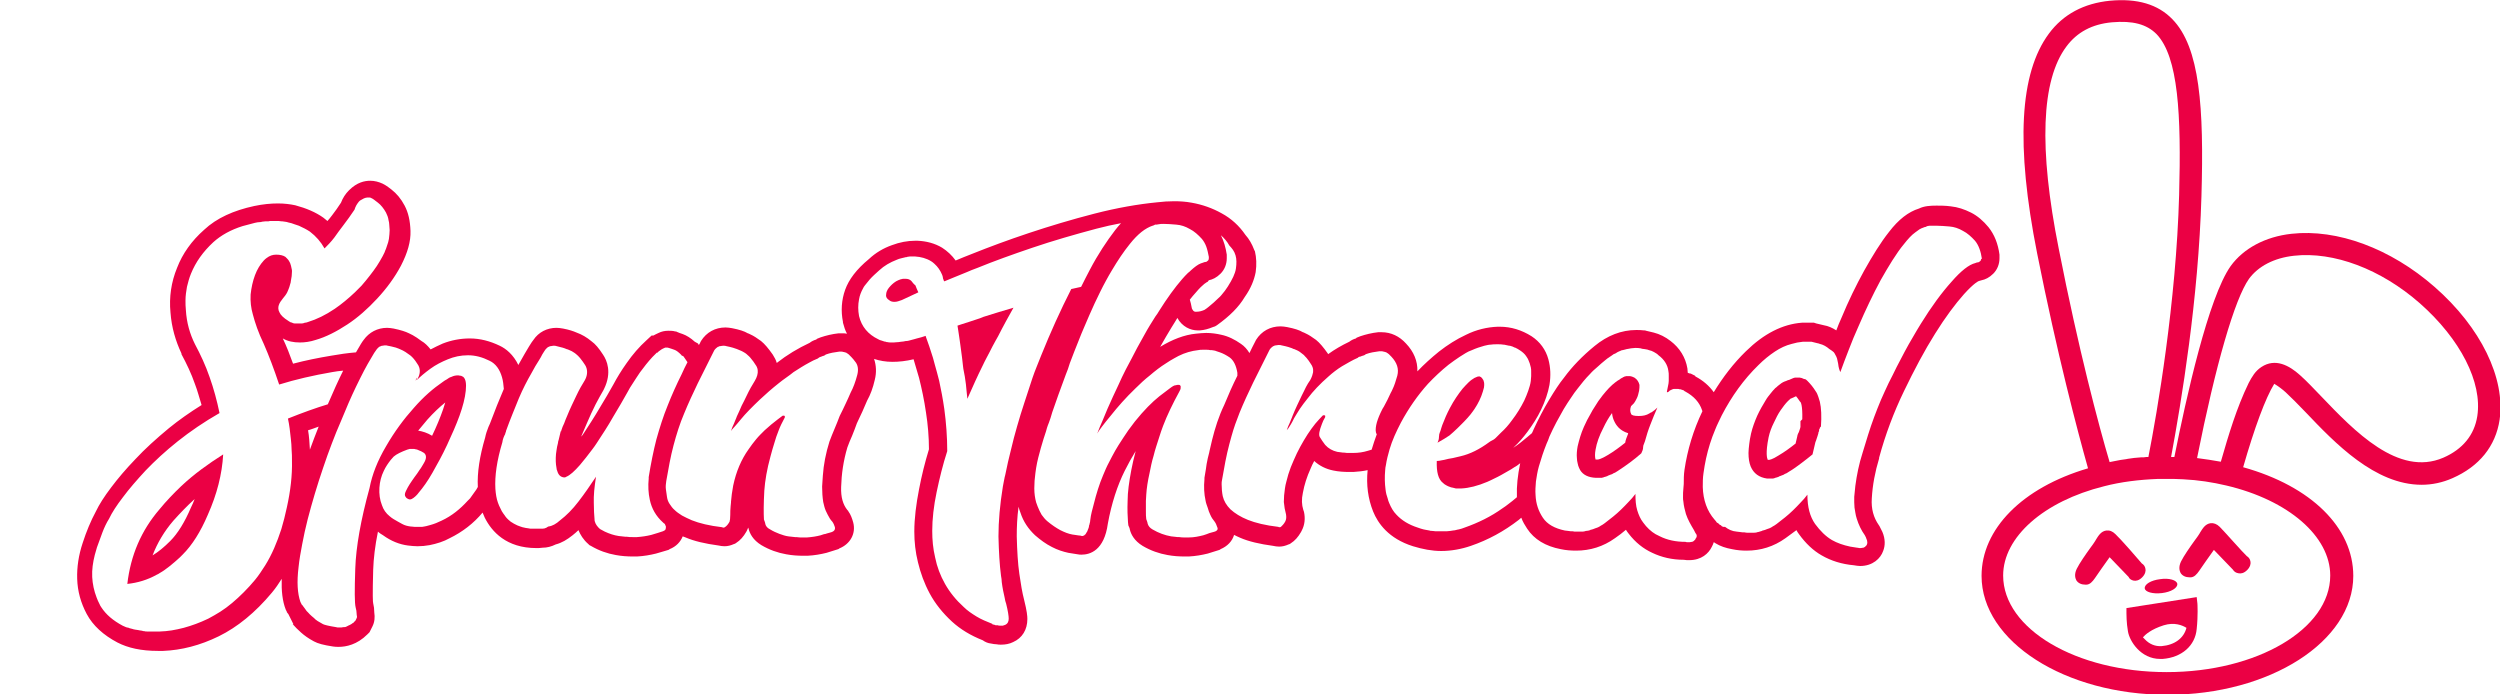 <svg xmlns="http://www.w3.org/2000/svg" xmlns:xlink="http://www.w3.org/1999/xlink" id="Layer_1" x="0px" y="0px" viewBox="0 0 683.3 189.8" style="enable-background:new 0 0 683.3 189.8;" xml:space="preserve"><style type="text/css">	.st0{fill:#EB0044;}</style><g>	<path class="st0" d="M665.4,78.4c-12-10.5-26.6-15.9-39.1-14.5c-7.2,0.8-13.1,4-16.6,8.8c-6.1,8.6-12.2,36.1-15.4,52.2  c-0.3,0-0.6,0-0.9,0c2.8-15,7.5-43.3,8.3-71.3c0.7-24.2-0.4-40.7-8-48.4c-3.9-4-9.5-5.7-17-5c-7.1,0.7-12.8,3.7-16.7,9  c-8,10.8-9.1,30.4-3.2,60.1c5.5,27.6,11,48.4,13.9,58.7c-18,5.3-29.1,16.6-29.1,29.4c0,17.9,22.8,32.5,50.8,32.5  c28,0,50.8-14.6,50.8-32.5c0-13.2-11.5-24.5-30.1-29.7c3.1-10.8,6.1-18.9,8.5-22.8c1,0.6,2.1,1.4,3.1,2.3c1.5,1.4,3.4,3.3,5.5,5.5  c8,8.4,18.9,19.8,31.7,19.8c2.8,0,5.7-0.6,8.4-1.8c7.3-3.2,11.8-8.7,12.9-16C684.8,103.4,678.1,89.5,665.4,78.4z M562.7,68  c-5.5-27.5-4.8-46.1,2.1-55.3c2.9-3.9,7-6.1,12.4-6.6c5.7-0.5,9.5,0.5,12.2,3.2c6,6.2,6.8,22.1,6.2,44c-0.8,29.3-6,59.4-8.4,71.6  c-0.2,0-0.3,0-0.5,0l-0.8,0.1c-0.2,0-0.4,0-0.7,0c-1.3,0.1-2.5,0.2-3.6,0.4l-0.5,0.1c-1,0.1-2,0.3-3,0.5c-0.3,0.1-0.7,0.1-1,0.2  l-0.5,0.1C573.6,116.2,568.1,95.5,562.7,68z M636.9,157.3c0,14.6-20,26.4-44.7,26.4s-44.7-11.8-44.7-26.4  c0-10.5,11.1-20.3,27.6-24.4c4.6-1.2,9.6-1.8,14.7-2c0.8,0,1.6,0,2.5,0c1.5,0,2.9,0,4.4,0.1c4.1,0.2,8,0.8,11.8,1.7  C625.5,136.7,636.9,146.6,636.9,157.3z M677.1,113.7c-0.8,5.2-4,9.1-9.3,11.4c-12.3,5.3-24.4-7.4-33.3-16.7  c-2.2-2.3-4.2-4.4-5.9-5.9c-2.9-2.6-6.7-4.7-10.5-2.2c-1.7,1.1-2.6,2.7-3.5,4.4c-3.3,6.8-5.5,14.2-7.6,21.5c-2.1-0.4-4.3-0.7-6.5-1  c5.1-25.6,10.3-43.5,14.2-49c2.5-3.4,6.8-5.7,12.3-6.3c10.8-1.2,23.7,3.6,34.4,13C672.5,92.7,678.5,104.5,677.1,113.7z"></path>	<path class="st0" d="M606.7,144c-0.8-0.8-1.7-1.1-2.5-1c-1.4,0.2-2.1,1.3-2.9,2.6l-0.1,0.2c-0.3,0.5-0.8,1.2-1.4,2  c-1.3,1.8-2.9,4.1-3.7,5.7c-0.7,1.5-0.4,2.5-0.1,3.1c0.5,0.8,1.4,1.2,2.5,1.2c0,0,0.1,0,0.2,0c1,0,1.7-0.8,2.4-1.8  c0.6-0.9,2.7-3.9,4-5.7l5.2,5.4c0.3,0.5,0.8,0.9,1.6,1c0.6,0.1,1.4,0,2.3-0.9c0.9-0.9,1-1.8,0.9-2.3c-0.1-0.7-0.5-1.2-1-1.5  C613,151,608.1,145.4,606.7,144z"></path>	<path class="st0" d="M583.2,158.7c0.6,0.1,1.4,0,2.3-0.9c0.9-0.9,1-1.8,0.9-2.3c-0.1-0.7-0.5-1.2-1-1.5c-0.9-1.1-5.8-6.7-7.2-8  c-0.8-0.8-1.6-1.1-2.5-1c-1.4,0.2-2.1,1.3-2.9,2.6l-0.1,0.2c-0.3,0.5-0.8,1.2-1.4,2c-1.3,1.8-2.9,4.1-3.7,5.7  c-0.7,1.5-0.4,2.5-0.1,3.1c0.5,0.8,1.4,1.2,2.5,1.2c0,0,0.1,0,0.2,0c1,0,1.7-0.8,2.4-1.8c0.6-0.9,2.7-3.9,4-5.7l5.2,5.4  C581.9,158.1,582.5,158.6,583.2,158.7z"></path>	<path class="st0" d="M600.4,163.2l-19.2,3v1.4c0,0.1,0,2.7,0.4,4.9c0.4,2.7,3.5,7.6,8.8,7.6c0.2,0,0.4,0,0.7,0  c5.2-0.4,8.9-3.6,9.3-8.2c0.4-3.7,0.2-6.8,0.2-6.9L600.4,163.2z M590.8,176.6c-1.7,0.1-3.3-0.5-4.6-1.9c-0.2-0.2-0.3-0.3-0.5-0.5  c0.6-0.7,2.2-2.2,5.7-3.3c2.9-0.9,5.1,0,6.2,0.7C596.9,174.4,594.4,176.3,590.8,176.6z"></path>	<path class="st0" d="M590.9,162.1c2.5-0.3,4.3-1.4,4.2-2.5c-0.1-1-2.2-1.7-4.7-1.3c-2.5,0.3-4.3,1.4-4.2,2.5  C586.3,161.8,588.4,162.4,590.9,162.1z"></path>	<path class="st0" d="M43.6,139.2c-5,5.8-7.9,12.6-8.8,20.4c2.8-0.3,5.5-1.1,8-2.5c0.3-0.1,0.6-0.3,0.9-0.5c0.9-0.5,1.7-1.1,2.6-1.8  c0.9-0.7,1.8-1.5,2.8-2.4c0.3-0.3,0.6-0.6,0.9-0.9c2.5-2.5,4.8-6.1,6.8-10.8c2.5-5.6,3.9-11.1,4.2-16.5c-4.1,2.6-8,5.4-11.5,8.7  C47.4,134.9,45.4,137,43.6,139.2z M53.2,136.4c-0.3,0.8-0.6,1.5-1,2.3l0,0l0,0c-1.7,4-3.6,7.1-5.7,9.2c-1.7,1.7-3.3,3-4.8,3.9  c1.3-3.4,3.2-6.6,5.7-9.5C49.2,140.3,51.1,138.3,53.2,136.4z"></path>	<path class="st0" d="M114,103.2c0,0-0.1,0.1-0.2,0.3c-0.2,0.3-0.2,0.5-0.2,0.5c0,0,0.1-0.1,0.2-0.2C114,103.4,114,103.2,114,103.2z  "></path>	<path class="st0" d="M266.9,87.3c-1.4,0.5-2.8,0.9-4,1.3c-0.4,0.1-0.8,0.3-1.2,0.4c0.1,0.8,0.3,1.7,0.4,2.6  c0.1,0.9,0.3,1.8,0.4,2.8c0.1,1,0.3,2,0.4,3c0.1,0.5,0.1,1.1,0.2,1.7c0.1,0.6,0.1,1.2,0.2,1.7c0.1,0.7,0.3,1.4,0.4,2.1  s0.2,1.4,0.3,2.1c0.1,1.4,0.3,2.7,0.4,4c1.5-3.4,2.8-6.3,4.1-8.9c0.4-0.8,0.8-1.7,1.2-2.4c0.6-1.1,1.1-2.1,1.5-2.9  c0.7-1.4,1.3-2.3,1.6-2.9c0.7-1.4,1.4-2.7,2.1-4c0.7-1.3,1.4-2.5,2.1-3.8c-2.8,0.8-5.6,1.7-8.2,2.5  C268.2,86.9,267.5,87.1,266.9,87.3z"></path>	<path class="st0" d="M249.1,76.8c-0.4-0.4-0.9-0.6-1.6-0.6c-0.2,0-0.5,0-0.7,0c-0.5,0.1-0.9,0.2-1.3,0.4c-0.2,0.1-0.4,0.2-0.6,0.3  c-0.8,0.5-1.4,1.1-1.9,1.7c-0.5,0.6-0.8,1.3-0.8,1.9c-0.1,0.5,0.1,0.9,0.4,1.2c0.1,0.1,0.2,0.2,0.4,0.3c0,0,0.1,0.1,0.1,0.1  c0.4,0.3,0.8,0.4,1.4,0.4c0.6,0,1.2-0.2,2-0.5c1.5-0.7,3-1.4,4.5-2.1c-0.3-0.7-0.6-1.3-0.8-1.9C249.7,77.6,249.4,77.2,249.1,76.8z"></path>	<path class="st0" d="M398.5,116.9l1.5-1.5c0.8-0.8,1.4-1.5,1.9-2.1s0.8-1.1,1.1-1.5c1-1.5,1.8-3.1,2.3-4.8c0.1-0.4,0.2-0.8,0.3-1.1  c0.1-0.7,0.1-1.3-0.1-1.8c0-0.1-0.1-0.3-0.2-0.4c-0.1-0.1-0.1-0.2-0.2-0.3c-0.1-0.1-0.1-0.2-0.2-0.2c0,0,0,0-0.1-0.1  c0,0-0.1-0.1-0.1-0.1c0,0-0.1,0-0.1,0c0,0-0.1,0-0.1-0.1c0,0-0.1,0-0.1,0c-0.1,0-0.1,0-0.2,0c0,0,0,0,0,0c0,0,0,0,0,0  c-0.2,0-0.3,0-0.5,0.1c0,0,0,0,0,0c-0.2,0.1-0.4,0.2-0.7,0.3c-0.5,0.3-1.1,0.7-1.6,1.2s-1.1,1.1-1.7,1.8c-1.1,1.4-2.3,3.1-3.4,5.2  c-0.8,1.5-1.5,3.1-2.1,4.7c-0.2,0.5-0.3,1-0.5,1.6c0,0.1-0.1,0.2-0.1,0.2c-0.2,0.5-0.3,0.9-0.3,1.4c0,0.5-0.1,1-0.4,1.6  c1.3-0.7,2.4-1.4,3.3-2C397,118.3,397.8,117.6,398.5,116.9z"></path>	<path class="st0" d="M450.8,113c-0.8,0.5-1.7,0.7-2.9,0.7c-1.3,0-2-0.2-2.1-0.6c-0.3-0.6-0.3-1.3,0-2.1l0.6-0.6l0.2-0.2  c0.3-0.4,0.5-0.8,0.8-1.4s0.4-1.2,0.6-2c0.1-0.6,0.1-1.1,0.1-1.6c-0.2-0.8-0.6-1.5-1.4-2c-0.2-0.1-0.4-0.2-0.7-0.3c0,0-0.1,0-0.1,0  c-0.2-0.1-0.4-0.1-0.7-0.1c0,0,0,0-0.1,0c0,0-0.1,0-0.1,0c-0.1,0-0.2,0-0.3,0c-0.1,0-0.1,0-0.2,0c-0.1,0-0.2,0.1-0.4,0.1  c-0.1,0-0.1,0-0.2,0.1c-0.1,0-0.3,0.1-0.4,0.2c-0.1,0-0.1,0.1-0.2,0.1c-0.2,0.1-0.4,0.2-0.6,0.4c-0.4,0.2-0.8,0.5-1.2,0.8  c-1.2,0.9-2.3,2.1-3.5,3.6c-0.8,1-1.5,2-2.2,3.2c-0.4,0.6-0.7,1.1-1,1.7s-0.7,1.2-1,1.8c-0.3,0.6-0.6,1.3-0.9,1.9  c-0.8,1.8-1.3,3.6-1.7,5.3c-0.2,1.1-0.3,2.2-0.2,3.2c0,0.5,0.1,1,0.2,1.4c0.1,0.5,0.2,0.9,0.4,1.3c0.1,0.2,0.2,0.4,0.3,0.6  c0.8,1.3,2.2,2,4.3,2.1c0.1,0,0.3,0,0.4,0c0,0,0.1,0,0.1,0c0.1,0,0.2,0,0.3,0c0.1,0,0.2,0,0.4,0c0.1,0,0.2,0,0.3,0  c0.1,0,0.2,0,0.4-0.1c0.1,0,0.2,0,0.3-0.1c0.1,0,0.3-0.1,0.4-0.1c0.1,0,0.2-0.1,0.3-0.1c0.1,0,0.3-0.1,0.4-0.2  c0.1,0,0.2-0.1,0.3-0.1c0.1-0.1,0.3-0.1,0.5-0.2c0.1,0,0.2-0.1,0.3-0.1c0.2-0.1,0.3-0.2,0.5-0.3c0.1,0,0.2-0.1,0.3-0.1  c0.3-0.2,0.5-0.3,0.8-0.5c2.3-1.5,4.5-3.1,6.4-4.8c0.3-0.6,0.5-1.1,0.5-1.7c0-0.3,0.1-0.6,0.2-0.8s0.2-0.6,0.3-0.8  c0.4-1.5,0.9-3.1,1.5-4.6c0.6-1.5,1.2-3.1,1.9-4.6c-0.5,0.5-1,0.9-1.6,1.3C451.2,112.7,451,112.9,450.8,113z M444.9,118.8  c-0.3,0.7-0.6,1.5-0.7,2.2c-1.5,1.2-3.1,2.4-4.8,3.4c-1.8,1.1-2.6,1.2-2.7,1.2l-0.1,0l-0.1,0c-0.2,0-0.3,0-0.4,0  c-0.2-0.7-0.2-1.6,0-2.7c0.3-1.8,1-3.8,2.1-5.9c0.7-1.5,1.5-2.9,2.4-4.1c0.1,0.9,0.3,1.6,0.6,2.2c0.5,1.1,1.5,2.6,3.8,3.3  C445,118.5,445,118.6,444.9,118.8z"></path>	<path class="st0" d="M541.6,76.6c1-0.2,2.1-0.7,3.2-1.8c1.1-1.1,1.7-2.6,1.7-4.2l0-0.4l0-0.3l0-0.3c-0.4-3-1.4-5.5-3-7.5  c-1.4-1.7-3-3.1-4.8-4c-1.8-0.9-3.6-1.5-5.5-1.7c-1.5-0.2-2.8-0.2-3.9-0.2h0c-1.7,0-3.4,0.1-4.8,0.8c-2.9,0.9-5.6,3-8.2,6.4  c-2.3,2.9-4.5,6.5-6.8,10.6c-2.2,4-4.3,8.3-6.2,12.9c-0.5,1.1-1,2.3-1.4,3.4c-1.1-0.7-2.2-1.2-3.4-1.4c-0.9-0.2-1.6-0.4-2.1-0.5  l-0.6-0.2l-0.6,0l-2.3,0h-0.2l-0.2,0c-5.3,0.4-10.4,3-15.3,7.8c-3.4,3.3-6.3,7.1-8.8,11.2c-1.2-1.7-2.9-3.2-5-4.3l-0.1-0.2  l-0.6-0.3l-0.6-0.3h-0.2c-0.2-0.1-0.4-0.1-0.6-0.2c0-0.4-0.1-0.8-0.1-1.2c-0.5-3-2.1-5.6-4.6-7.5c-1.4-1.1-3-1.9-4.6-2.3  c-0.9-0.2-1.6-0.4-2.1-0.5l-0.3-0.1l-0.3,0c-0.7-0.1-1.4-0.1-2.1-0.1c-4,0-7.9,1.5-11.4,4.4c-3.3,2.7-6.1,5.6-8.3,8.6  c-1.3,1.6-2.6,3.6-4.1,6.1c-1.5,2.5-2.9,5.2-4.2,8c-0.2,0.4-0.3,0.8-0.5,1.1c-0.4,0.3-0.8,0.7-1.3,1.1c-1.2,1-2.4,2-3.8,2.9  l0.2-0.2l0.1-0.1c1.2-1.1,2.4-2.5,3.6-4.1c1.4-1.9,2.7-3.9,3.7-6c1.1-2.3,1.9-4.6,2.3-6.8c0.4-2.5,0.3-4.8-0.3-7  c-0.7-2.6-2.3-4.8-4.6-6.3l0,0l0,0c-2.7-1.7-5.6-2.6-8.7-2.6c-0.2,0-0.3,0-0.5,0c-2.9,0.1-5.9,0.8-8.7,2.2  c-2.6,1.2-5.1,2.8-7.4,4.6c-2.1,1.7-4.1,3.5-5.9,5.4c0.1-2.8-1-5.4-3.1-7.6c-1.8-2-4.1-3.1-6.7-3.1c-0.3,0-0.6,0-0.9,0  c-1.8,0.2-3.4,0.6-4.9,1.1l-1,0.4l-0.2,0.2c-0.7,0.2-1.3,0.5-1.8,0.9c-2.1,1-4,2.1-5.8,3.4c0-0.1-0.1-0.1-0.1-0.2  c-1.2-1.7-2.2-2.9-3.2-3.7c-1.1-0.8-2-1.4-2.9-1.8c-0.4-0.2-0.6-0.3-0.7-0.3c-1-0.6-2.3-1-4.3-1.4c-0.6-0.1-1.2-0.2-1.8-0.2  c-2.8,0-5.2,1.3-6.7,3.7l-0.1,0.2l-0.1,0.2c-0.6,1.1-1.1,2.2-1.6,3.2c-0.6-1-1.4-1.9-2.3-2.5c-1.7-1.2-3.5-2.1-5.4-2.5  c-1.3-0.3-2.7-0.5-4.1-0.5c-0.9,0-1.8,0.1-2.8,0.2c-3.2,0.3-6.5,1.6-9.8,3.6c1.1-1.9,2.1-3.7,3.1-5.3c0.6-0.9,1.1-1.8,1.6-2.6  c1.3,2.4,3.6,3.4,5.5,3.4c0.2,0,0.4,0,0.7,0c1.2-0.1,2.3-0.4,3.5-0.9l0.6-0.2l0.5-0.3c3.5-2.5,6-5,7.6-7.7c1.7-2.4,2.6-4.7,3-6.8  c0.3-2.1,0.2-4-0.2-5.7l-0.1-0.2l-0.1-0.2c-0.6-1.6-1.4-3-2.4-4.1c-1.7-2.5-3.9-4.5-6.5-5.9c-2.5-1.4-5.3-2.4-8.2-2.9  c-1.6-0.3-3.2-0.4-4.8-0.4c-1.5,0-3.1,0.1-4.7,0.3c-5.1,0.5-10.9,1.5-17.1,3.1c-6.2,1.6-12.2,3.4-17.9,5.3  c-5.7,1.9-10.8,3.8-15.3,5.6c-1.8,0.7-3.3,1.3-4.7,1.9c-1-1.4-2.3-2.6-3.7-3.5c-2-1.2-4.3-1.8-6.7-1.9c-0.2,0-0.5,0-0.7,0  c-2,0-4.2,0.4-6.3,1.2c-2.3,0.8-4.5,2.1-6.3,3.8c-3.4,2.8-5.5,5.6-6.5,8.4c-1,2.8-1.2,5.8-0.6,8.8l0,0.1l0,0.1  c0.3,1.1,0.6,2.1,1.1,3c-0.5-0.1-0.9-0.1-1.4-0.1c-0.3,0-0.6,0-0.9,0c-1.8,0.2-3.4,0.6-4.9,1.1l-1,0.4l-0.2,0.2  c-0.7,0.2-1.3,0.5-1.8,0.9c-3.2,1.5-6.2,3.3-9,5.5c-0.2-0.8-0.6-1.5-1.1-2.3c-1.2-1.7-2.2-2.9-3.2-3.7c-1.1-0.8-2-1.4-2.9-1.8  c-0.4-0.2-0.6-0.3-0.7-0.3c-1-0.6-2.3-1-4.3-1.4c-0.6-0.1-1.2-0.2-1.8-0.2c-2.8,0-5.2,1.3-6.7,3.7l-0.1,0.2l-0.1,0.2  c-0.1,0.2-0.2,0.5-0.4,0.7l-0.2-0.4l-0.9-0.5c-1.1-1-2.2-1.7-3.3-2.1c-0.6-0.2-1.2-0.4-1.6-0.6l-0.2-0.1l-0.2,0  c-0.7-0.2-1.3-0.2-1.9-0.2c-1,0-1.9,0.2-2.7,0.6c-0.5,0.2-1,0.5-1.4,0.7l-0.5,0l-1.4,1.3c-2,1.8-3.8,3.9-5.4,6.2  c-1.5,2.1-2.7,4.1-3.6,5.8c-1.1,2-2.4,4.2-3.8,6.5c-1.4,2.4-2.9,4.7-4.4,7c-0.2,0.3-0.4,0.6-0.6,0.8c0,0,0-0.1,0-0.1  c0.2-0.5,0.4-1,0.6-1.4c0.3-0.7,0.6-1.4,0.9-2.1c0.8-1.9,1.6-3.6,2.4-5.2c0.8-1.5,1.5-2.8,2.1-3.8l0.1-0.2l0.1-0.2  c2.2-4.5,0.8-7.8-0.3-9.4c-1.1-1.7-2.1-2.9-3.1-3.6c-1.3-1.1-2.7-1.9-4.1-2.4c-0.9-0.4-2.1-0.8-3.7-1.1c-0.6-0.1-1.2-0.2-1.8-0.2  c-2.6,0-4.9,1.2-6.3,3.3c-0.5,0.6-1.4,2-4.1,6.8c0,0,0,0,0,0.1c-1.4-2.9-3.4-4.5-5.1-5.3c-2.7-1.3-5.4-2-8.2-2  c-2.6,0-5.1,0.5-7.4,1.4c-1.1,0.5-2.2,1-3.3,1.6c-0.8-1-1.6-1.8-2.5-2.3c-0.9-0.7-1.7-1.2-2.4-1.6l-0.4-0.2l-0.6-0.3  c-1-0.5-2.3-0.9-4.2-1.3c-0.6-0.1-1.2-0.2-1.8-0.2c-2.6,0-4.9,1.2-6.4,3.3c-0.4,0.5-0.9,1.3-2.1,3.4c-2.3,0.2-4.5,0.5-6.7,0.9  c-3.6,0.6-7.1,1.3-10.5,2.2c-0.9-2.5-1.8-4.8-2.8-6.9c1.4,0.8,2.9,1.1,4.7,1.1c1.3,0,2.8-0.2,4.3-0.7c2.8-0.8,5.7-2.3,8.6-4.2  c2.9-1.9,5.6-4.3,8.2-7.1c2.6-2.8,4.8-5.8,6.5-9l0,0l0,0c1.8-3.5,2.7-6.6,2.6-9.5c-0.1-2.8-0.6-5-1.6-6.9c-1-1.9-2.2-3.3-3.6-4.4  c-1.4-1.1-2-1.4-2.4-1.6c-1.1-0.5-2.2-0.8-3.4-0.8c-1.5,0-3.6,0.4-5.8,2.6c-1,1-1.7,2.1-2.2,3.4c-0.8,1.2-1.6,2.4-2.4,3.4  c-0.4,0.6-0.9,1.1-1.3,1.6c-0.4-0.3-0.7-0.6-1.1-0.9l0,0l0,0c-2.1-1.5-4.7-2.6-7.7-3.4c-1.4-0.3-3-0.5-4.7-0.5  c-2,0-4.1,0.2-6.5,0.7l0,0l0,0c-5.6,1.2-10.3,3.3-13.7,6.5c-3.4,3-5.9,6.5-7.4,10.4c-1.6,3.9-2.2,8-1.8,12.2  c0.3,4.1,1.4,7.8,3,11.2l0,0.1l0,0.1c1.4,2.6,2.7,5.3,3.7,8.2c0.7,1.8,1.2,3.8,1.8,5.7c-3.2,2-6.2,4.1-8.9,6.3  c-3.5,2.9-6.6,5.7-9.2,8.5c-2.6,2.7-4.8,5.3-6.6,7.7c-1.9,2.5-3.3,4.7-4.2,6.6c-1.4,2.6-2.6,5.5-3.6,8.6c-1.1,3.3-1.6,6.6-1.5,9.8  c0.1,3.4,1,6.6,2.6,9.6c1.7,3.2,4.6,5.8,8.4,7.8c2.9,1.5,6.5,2.3,11.1,2.3c0.5,0,0.9,0,1.4,0c5-0.2,10.1-1.5,15.2-4  c5.1-2.5,10-6.5,14.5-11.9c1-1.2,1.9-2.5,2.7-3.8c-0.1,3.3,0.2,6.1,1.1,8.4l0.1,0.2l0.1,0.2l0.1,0.2v0.1l0.3,0.4l0.1,0.1l1.4,2.8  H80c0.6,0.7,1.4,1.5,2.3,2.3c0.9,0.8,2,1.6,3.5,2.4c1.1,0.6,2.6,1,5.2,1.4c0.5,0.1,1.1,0.1,1.6,0.1c2,0,5-0.6,7.8-3.4l0.6-0.6  l0.4-0.8c0.1-0.3,0.3-0.5,0.4-0.8l0,0l0,0c0.6-1.2,0.7-2.5,0.5-3.8c0-0.9-0.1-1.7-0.3-2.5c-0.1-0.3-0.2-2.1,0-9.2  c0.1-3,0.5-6.5,1.3-10.4c0.4,0.4,0.9,0.7,1.4,1c2.2,1.6,4.5,2.5,6.8,2.8c0.9,0.1,1.8,0.2,2.6,0.2c1.1,0,2.2-0.1,3.3-0.3  c2-0.4,3.9-1,5.5-1.9c3.5-1.7,6.6-4.1,9-7c0.2,0.5,0.4,0.9,0.6,1.4c1.9,3.8,5.9,8.3,14.1,8.3c0.5,0,1.1,0,1.7-0.1  c1.2,0,2.4-0.3,3.6-0.9c1.6-0.4,3.1-1.3,4.6-2.5c0.5-0.4,1.1-0.9,1.6-1.4c0.5,1.2,1.3,2.6,2.7,3.8l0.3,0.3l0.4,0.2  c2.2,1.3,4.5,2.1,6.8,2.5c1.6,0.3,3.2,0.4,4.7,0.4c0.4,0,0.8,0,1.1,0c1.9-0.1,3.6-0.4,5.2-0.8c1.3-0.4,2.5-0.7,3.4-1l0.2-0.1  l0.1-0.1c1.8-0.7,3-2,3.6-3.5c0.3,0.1,0.5,0.2,0.8,0.3c2.3,1,5.3,1.7,9,2.2c0.5,0.1,1,0.2,1.6,0.2c0.9,0,1.7-0.2,2.6-0.6l0.3-0.1  l0.3-0.2c1.1-0.7,2-1.7,2.8-3.1l0.1-0.2l0.1-0.2c0.1-0.2,0.2-0.5,0.3-0.7c0,0.1,0.1,0.2,0.1,0.3c0.3,1.3,1.2,3.1,3.5,4.5l0,0l0,0  c2.2,1.3,4.5,2.1,6.8,2.5c1.6,0.3,3.2,0.4,4.7,0.4c0.4,0,0.8,0,1.1,0c1.9-0.1,3.6-0.4,5.2-0.8c1.3-0.4,2.3-0.7,3.2-1l0.2-0.1  l0.1-0.1c3-1.2,4.6-4.1,3.8-7.1c-0.3-1.1-0.7-2.2-1.3-3l-0.1-0.2l-0.2-0.2c-1.2-1.5-1.8-3.5-1.7-6.3c0.1-3.5,0.6-7.1,1.7-10.8  c0.4-1.1,0.8-2.1,1.3-3.2c0.5-1.2,0.9-2.3,1.3-3.4c0.5-1.1,1-2.1,1.5-3.2c0.5-1.1,0.9-2.1,1.3-3c0.9-1.6,1.6-3.5,2.1-5.7  c0.5-2,0.4-3.9-0.2-5.7c1.5,0.5,3.2,0.8,5,0.8c1.8,0,3.7-0.2,5.8-0.7c0.4,1.4,0.9,3.1,1.5,5.1c0.7,2.8,1.4,6,1.9,9.5  c0.5,3.2,0.8,6.6,0.8,10c-1.1,3.6-2,7.2-2.7,10.9c-0.8,4.1-1.3,8-1.3,11.6c0,2.8,0.3,5.6,1,8.4c0.7,2.9,1.7,5.7,3.2,8.5  c1.5,2.8,3.6,5.4,6.1,7.7c2.3,2.1,5.1,3.8,8.4,5.1c0.7,0.5,1.4,0.8,2.3,0.9c0.5,0.1,1,0.2,1.5,0.2c0.4,0.1,0.8,0.1,1.2,0.1  c1.2,0,2.3-0.2,3.3-0.7c2.5-1.1,3.9-3.4,3.9-6.3c0-0.8-0.1-2.1-0.9-5.3c-0.5-1.9-0.9-4.3-1.3-7.1c-0.4-2.8-0.6-6.2-0.7-10.2  c0-2.5,0.1-5.3,0.5-8.1c0.1,0.5,0.3,1.1,0.5,1.6c0.8,2.5,2.2,4.5,4,6.2c1.5,1.3,3,2.4,4.6,3.2c1.5,0.8,3.1,1.3,4.5,1.6  c1.1,0.2,1.9,0.3,2.5,0.4c0.4,0.1,0.8,0.1,1.1,0.1c2.3,0,6.2-1.1,7.2-8.5c1-5.5,2.6-10.4,4.6-14.4c1-2,2-3.8,3-5.4  c-0.5,1.9-0.9,3.6-1.2,5.2c-0.6,3.2-1,6-1,8.4c-0.1,2.4,0,4.3,0.1,5.8l0.1,0.9l0.3,0.7c0,0.1,0.1,0.2,0.1,0.4  c0.3,1.3,1.2,3.1,3.5,4.5l0,0l0,0c2.2,1.3,4.5,2.1,6.8,2.5c1.6,0.3,3.2,0.4,4.7,0.4c0.4,0,0.8,0,1.1,0c1.9-0.1,3.6-0.4,5.2-0.8  c1.3-0.4,2.3-0.7,3.2-1l0.2-0.1l0.1-0.1c1.9-0.8,3.2-2.2,3.7-3.9c0.5,0.3,1.1,0.5,1.7,0.8c2.3,1,5.3,1.7,9,2.2  c0.5,0.1,1,0.2,1.6,0.2c0.9,0,1.7-0.2,2.6-0.6l0.3-0.1l0.3-0.2c1.1-0.7,2-1.7,2.8-3.1l0.1-0.2l0.1-0.2c0.8-1.5,1-3.3,0.6-5.1  l-0.1-0.3l-0.1-0.3c-0.4-1.3-0.5-2.8-0.1-4.6c0.4-2.2,1.1-4.4,2.1-6.6c0.3-0.7,0.6-1.4,1-2.1c1.4,1.3,3.2,2.2,5.2,2.6  c1.4,0.3,2.9,0.4,4.4,0.4c0.4,0,0.8,0,1.1,0c1.3-0.1,2.6-0.2,3.9-0.5c-0.4,4,0.1,7.8,1.5,11.3c1.3,3.2,4.2,7.4,10.9,9.5  c2.6,0.8,5.2,1.3,7.7,1.3c2.7,0,5.5-0.5,8.1-1.4c4.7-1.6,9.1-4,13.1-7.1c0.2-0.2,0.5-0.4,0.7-0.6c0.4,1.1,1,2.1,1.6,3  c1.9,2.9,5,4.8,9.2,5.6c1.4,0.3,2.8,0.4,4.2,0.4c3.8,0,7.4-1.1,10.6-3.4c1-0.7,2.1-1.5,3-2.3c0.2,0.4,0.5,0.7,0.7,1  c1.9,2.5,4.1,4.2,6.5,5.3c2.5,1.2,5.4,1.9,8.6,1.9c0.5,0.1,1,0.1,1.5,0.1c3.3,0,5.3-1.8,6.2-3.7c0.2-0.4,0.4-0.8,0.5-1.2  c0.1,0,0.2,0.1,0.2,0.1l0.3,0.2c1.3,0.8,2.8,1.3,4.5,1.6c1.4,0.3,2.7,0.4,4,0.4c3.8,0,7.4-1.1,10.6-3.4c1-0.7,2-1.5,3-2.2  c0.2,0.4,0.4,0.7,0.7,1.1c1.8,2.5,3.9,4.5,6.2,5.8c2.6,1.5,5.5,2.4,8.8,2.7c0.6,0.1,1.2,0.2,1.7,0.2c3.5,0,5.6-2.1,6.3-4.1  c0.6-1.5,0.6-3.3-0.2-5.2l-0.1-0.2l-0.1-0.2l-0.4-0.8l-0.2-0.4l-0.2-0.3c-1.4-2-2.1-4.4-1.9-7.3c0.2-3.6,0.9-7.3,2-10.9l0-0.1  l0-0.1c1.7-6.3,4-12.4,6.8-18.2c2.8-5.8,5.6-11.1,8.5-15.7c2.8-4.5,5.5-8.1,7.9-10.8c2.8-3.1,4-3.6,4.1-3.6L541.6,76.6L541.6,76.6z   M330.4,76.6c1-0.2,2.1-0.7,3.2-1.8c1.1-1.1,1.7-2.6,1.7-4.2l0-0.4l0-0.3l0-0.3c-0.3-2-0.8-3.7-1.6-5.3c0.9,0.8,1.7,1.7,2.3,2.8  c0.4,0.4,0.7,0.8,1,1.2c0.1,0.2,0.3,0.5,0.4,0.7s0.2,0.5,0.3,0.8c0.3,1,0.3,2.2,0.1,3.6c-0.2,1.4-1,3-2.2,4.9  c-0.5,0.8-1.1,1.6-1.8,2.4c-0.2,0.3-0.5,0.5-0.8,0.8c-0.8,0.8-1.7,1.6-2.7,2.4c-0.3,0.3-0.7,0.5-1.1,0.8c-0.7,0.3-1.4,0.5-2.1,0.5  c0,0-0.1,0-0.1,0c-0.1,0-0.1,0-0.2,0c-0.1,0-0.1,0-0.2,0c-0.1,0-0.2-0.1-0.2-0.1c-0.1,0-0.1-0.1-0.2-0.1c-0.1-0.1-0.1-0.2-0.2-0.3  c0-0.1-0.1-0.1-0.1-0.1c-0.1-0.2-0.2-0.4-0.2-0.6c-0.1-0.7-0.3-1.4-0.5-2.1c0.5-0.7,1.1-1.3,1.6-1.9c2.1-2.5,3.1-2.9,3.3-3  L330.4,76.6L330.4,76.6z M78.7,114.4c0.4,1.8,0.6,3.7,0.8,5.6c0.1,1,0.2,1.9,0.2,2.9c0.1,1,0.1,2,0.1,3c0.1,4-0.4,8.3-1.4,12.8  c-0.2,1-0.5,2-0.7,3c-0.3,1-0.5,1.9-0.8,2.9c-1.2,3.7-2.6,7-4.4,9.9c-0.9,1.4-1.8,2.8-2.8,4c-1,1.2-2,2.3-3.1,3.4  c-2.1,2.1-4.2,3.9-6.4,5.3c-1.1,0.7-2.2,1.3-3.3,1.9c-2.3,1.1-4.5,1.9-6.7,2.5c-1.1,0.3-2.2,0.5-3.3,0.7c-0.5,0.1-1.1,0.1-1.6,0.2  c-0.5,0-1.1,0.1-1.6,0.1c-0.4,0-0.8,0-1.2,0c-0.1,0-0.1,0-0.2,0c-0.2,0-0.4,0-0.6,0c-0.3,0-0.6,0-0.9,0c-0.2,0-0.4,0-0.6,0  c-0.3,0-0.5,0-0.8-0.1c-0.2,0-0.4,0-0.5-0.1c-0.2,0-0.5-0.1-0.7-0.1c-0.2,0-0.3-0.1-0.5-0.1c-0.2,0-0.5-0.1-0.7-0.1  c-0.2,0-0.3-0.1-0.5-0.1c-0.2-0.1-0.4-0.1-0.7-0.2c-0.1,0-0.3-0.1-0.4-0.1c-0.2-0.1-0.4-0.2-0.7-0.2c-0.1,0-0.2-0.1-0.3-0.1  c-0.3-0.1-0.6-0.3-0.9-0.4c-2.6-1.4-4.5-3-5.8-5c-0.2-0.3-0.4-0.6-0.5-0.9c-0.3-0.6-0.6-1.2-0.8-1.8c-0.7-1.8-1.1-3.7-1.2-5.6  c-0.1-2,0.2-4,0.7-6c0.2-0.7,0.4-1.4,0.6-2.1c0.5-1.4,1-2.8,1.5-4.1c0.5-1.3,1.1-2.6,1.8-3.7c0.8-1.7,2.1-3.7,3.8-5.9  c1.7-2.3,3.8-4.7,6.2-7.3c2.5-2.6,5.4-5.3,8.8-8c3.4-2.7,7.2-5.3,11.4-7.7c-0.7-3.4-1.6-6.7-2.7-9.8c-1.1-3.2-2.5-6.2-4-9  c-1.4-2.8-2.3-5.9-2.5-9.4c-0.1-0.9-0.1-1.7-0.1-2.6c0-1.3,0.2-2.5,0.4-3.7c0.3-1.2,0.6-2.4,1.1-3.6c1.3-3.2,3.3-6,6.1-8.6  c2.1-1.9,4.8-3.4,8-4.4c1.1-0.3,2.2-0.6,3.4-0.9c0,0,0,0,0,0c0.5-0.1,0.9-0.2,1.4-0.2c0.2,0,0.3,0,0.5-0.1c0.3,0,0.6-0.1,0.9-0.1  c0.2,0,0.3,0,0.5,0c0.3,0,0.5,0,0.8-0.1c0.2,0,0.3,0,0.5,0c0.2,0,0.5,0,0.7,0c0.1,0,0.2,0,0.2,0c0.1,0,0.1,0,0.2,0  c0.6,0,1.1,0,1.6,0.1c0.1,0,0.1,0,0.2,0c0.5,0.1,1.1,0.1,1.6,0.3c0.6,0.1,1.2,0.3,1.7,0.5c0.4,0.1,0.8,0.3,1.2,0.4  c1.1,0.5,2.1,1,3,1.6c1.7,1.3,3,2.8,4,4.6c0.8-0.8,1.8-1.8,2.7-3c0.7-1,1.5-2.1,2.5-3.4c1-1.3,2-2.7,3-4.2c0.1-0.4,0.3-0.8,0.5-1.2  c0.2-0.4,0.5-0.7,0.7-1c0,0,0,0,0,0c0.2-0.2,0.3-0.3,0.5-0.4c0.1,0,0.1-0.1,0.2-0.1c0.1-0.1,0.3-0.2,0.4-0.2c0,0,0.1-0.1,0.1-0.1  c0.2-0.1,0.3-0.1,0.5-0.2c0,0,0,0,0,0c0.2,0,0.3-0.1,0.5-0.1c0,0,0,0,0.1,0c0,0,0.1,0,0.1,0c0.1,0,0.2,0,0.4,0c0.1,0,0.1,0,0.2,0  c0.2,0,0.3,0.1,0.5,0.2c0.3,0.1,0.8,0.5,1.7,1.2c0.8,0.6,1.6,1.6,2.2,2.7c0.3,0.6,0.6,1.3,0.7,2.1c0.1,0.4,0.2,0.8,0.2,1.3  s0.1,0.9,0.1,1.4v0c0,0.7-0.1,1.5-0.2,2.4c-0.1,0.3-0.1,0.6-0.2,0.9c-0.2,0.6-0.4,1.2-0.6,1.8c-0.1,0.3-0.3,0.6-0.4,1  c-0.2,0.3-0.3,0.7-0.5,1c-0.5,0.9-1,1.8-1.6,2.7c-0.6,0.9-1.2,1.7-1.9,2.6c-0.7,0.9-1.5,1.9-2.3,2.8c-0.6,0.6-1.2,1.2-1.8,1.8  c-1.8,1.7-3.6,3.2-5.5,4.5c-2.5,1.7-5,2.9-7.3,3.6c-0.3,0.1-0.5,0.2-0.8,0.2c-0.1,0-0.2,0-0.3,0.1c-0.2,0-0.3,0.1-0.5,0.1  c-0.1,0-0.2,0-0.3,0c-0.1,0-0.3,0-0.4,0c-0.1,0-0.2,0-0.3,0c-0.1,0-0.2,0-0.3,0c0,0-0.1,0-0.1,0c-0.1,0-0.3,0-0.4,0  c-0.1,0-0.2,0-0.3,0c-0.1,0-0.3,0-0.4-0.1c-0.1,0-0.2,0-0.2-0.1c-0.1,0-0.3-0.1-0.4-0.1c-0.1,0-0.1,0-0.2-0.1  c-0.2-0.1-0.4-0.2-0.5-0.3c-1.3-0.8-2.1-1.6-2.4-2.3c-0.4-0.7-0.4-1.4-0.2-2c0.2-0.6,0.6-1.2,1.1-1.8c0.5-0.6,0.9-1.1,1.2-1.7  c0.1-0.2,0.2-0.4,0.3-0.7c0.2-0.5,0.4-1,0.5-1.5c0.1-0.3,0.2-0.6,0.2-0.9c0.2-0.9,0.3-1.8,0.3-2.6c0-0.3,0-0.5-0.1-0.8  c-0.1-0.5-0.2-1-0.4-1.5c-0.2-0.4-0.4-0.8-0.8-1.2c-0.2-0.2-0.3-0.3-0.5-0.5c-0.6-0.4-1.5-0.6-2.5-0.6c-1,0-1.8,0.3-2.6,0.9  c-0.3,0.2-0.5,0.4-0.8,0.7c-1,1.1-1.8,2.4-2.4,4c-0.6,1.6-1,3.4-1.2,5.3c-0.1,1.9,0.1,3.7,0.6,5.4c0.6,2.3,1.5,5,3,8.1  c1.4,3.2,2.8,6.9,4.2,11.1c4.5-1.4,9.3-2.5,14.5-3.4c1-0.2,2-0.3,3-0.4c-1.3,2.6-2.7,5.7-4.2,9.2C86.3,111.5,82.7,112.8,78.7,114.4  z M87.1,116.6c-0.8,2-1.6,4.1-2.4,6.3c-0.1-1.8-0.2-3.6-0.5-5.3C85.3,117.3,86.2,116.9,87.1,116.6z M133.5,116.7L133.5,116.7  c-0.4,1-0.7,1.9-0.9,2.9c-1.5,5.1-2.2,9.6-2,13.5c-0.1,0.2-0.3,0.5-0.4,0.7c-0.5,0.7-1,1.4-1.5,2.1c-0.1,0.2-0.3,0.4-0.4,0.5  s-0.3,0.3-0.5,0.5c-2,2.2-4.3,4.1-7.1,5.4c-1,0.5-2,0.9-3.1,1.2c-0.4,0.1-0.7,0.2-1.1,0.3c-0.3,0.1-0.7,0.1-1.1,0.2  c-0.1,0-0.2,0-0.4,0c-0.2,0-0.5,0-0.8,0c0,0-0.1,0-0.1,0c-0.2,0-0.3,0-0.5,0c-0.1,0-0.2,0-0.3,0c-0.3,0-0.7-0.1-1.1-0.1  c-0.8-0.1-1.6-0.3-2.3-0.7s-1.5-0.8-2.3-1.3c-0.4-0.2-0.7-0.5-1.1-0.8c-1-0.8-1.7-1.8-2.1-3c-0.6-1.5-0.8-3.1-0.7-4.8  c0.1-1.6,0.5-3.2,1.2-4.6c0.5-1.1,1.2-2.1,1.9-3c0.3-0.3,0.5-0.6,0.8-0.9c0.8-0.7,2.1-1.3,3.7-1.9c0,0,0,0,0,0  c0.2-0.1,0.5-0.1,0.7-0.2c0.1,0,0.1,0,0.2,0c0.2,0,0.4,0,0.5,0c0,0,0.1,0,0.1,0c0,0,0.1,0,0.1,0c0.2,0,0.5,0,0.7,0.1c0,0,0,0,0,0  c0.2,0,0.5,0.1,0.7,0.2c0.1,0,0.1,0.1,0.2,0.1c0.2,0.1,0.3,0.1,0.5,0.2c0.1,0,0.1,0.1,0.2,0.1c0.2,0.1,0.5,0.3,0.7,0.4  c0.7,0.6,0.7,1.5,0,2.7c-0.4,0.6-0.7,1.3-1.2,1.9c-0.4,0.7-0.9,1.3-1.4,2c-0.2,0.3-0.5,0.7-0.7,1c-0.2,0.3-0.4,0.6-0.6,0.9  c-0.4,0.6-0.7,1.2-1,1.8c-0.3,0.6-0.4,1-0.3,1.4c0.1,0.2,0.2,0.4,0.3,0.5c0.1,0.1,0.3,0.3,0.6,0.4c0.1,0,0.2,0.1,0.3,0.1  c0,0,0,0,0,0c0,0,0,0,0.1,0c0.1,0,0.3,0,0.5-0.1c0,0,0,0,0,0c0.2-0.1,0.3-0.2,0.5-0.3c0,0,0.1,0,0.1-0.1c0.2-0.1,0.4-0.3,0.6-0.5  c0,0,0.1-0.1,0.1-0.1c0.2-0.2,0.4-0.4,0.6-0.7c1.2-1.4,2.5-3.2,3.8-5.5c1.3-2.3,2.7-4.8,4-7.6c1.3-2.8,2.5-5.5,3.4-8  c0.9-2.5,1.5-4.8,1.7-6.8c0.2-2,0-3.2-0.7-3.8c-0.2-0.1-0.4-0.2-0.6-0.3c-0.1,0-0.1,0-0.2,0c-0.2,0-0.3-0.1-0.5-0.1  c0,0-0.1,0-0.1,0c0,0-0.1,0-0.1,0c-0.5,0-1.1,0.1-1.7,0.4c-0.1,0-0.2,0.1-0.3,0.1c-0.2,0.1-0.5,0.2-0.7,0.4  c-0.1,0.1-0.2,0.1-0.3,0.2c-0.4,0.2-0.7,0.4-1.1,0.7c-2.5,1.7-5.2,4-7.9,7.1c-2.7,3-5.3,6.5-7.6,10.5c-2.3,3.9-3.8,7.7-4.5,11.4  c-2.4,8.7-3.7,16.1-3.9,22c-0.2,5.9-0.2,9.4,0.1,10.6c0.1,0.3,0.1,0.6,0.2,0.9c0,0.4,0.1,0.7,0.1,1.2c0.1,0.3,0.1,0.6,0,0.8  c-0.1,0.3-0.3,0.6-0.4,0.8c-0.2,0.2-0.4,0.3-0.5,0.5c-0.1,0.1-0.1,0.1-0.2,0.1c-0.1,0.1-0.3,0.2-0.4,0.3c-0.1,0-0.1,0.1-0.2,0.1  c-0.1,0.1-0.2,0.1-0.4,0.2c-0.1,0-0.2,0.1-0.2,0.1c-0.1,0.1-0.3,0.1-0.4,0.2c-0.1,0-0.1,0.1-0.2,0.1c-0.2,0.1-0.3,0.1-0.5,0.1  c-0.1,0-0.1,0-0.2,0c-0.2,0-0.4,0.1-0.6,0.1c-0.1,0-0.1,0-0.2,0c-0.1,0-0.3,0-0.4,0c0,0,0,0-0.1,0c-0.3,0-0.5,0-0.8-0.1  c-1.9-0.3-3.1-0.6-3.5-0.8c-1.1-0.6-2-1.1-2.5-1.7c-0.2-0.2-0.4-0.3-0.6-0.5c-0.4-0.3-0.7-0.7-1-1c-0.1-0.1-0.3-0.3-0.4-0.4  c-0.4-0.6-0.8-1.1-1.1-1.5c0-0.1-0.1-0.2-0.2-0.2l-0.4-0.8c-0.8-2.3-1-5.4-0.5-9.5c0.2-2,0.6-4.2,1-6.3c0.4-2.2,0.9-4.4,1.5-6.8  c1.2-4.6,2.6-9.3,4.2-14c0.8-2.4,1.6-4.6,2.4-6.7s1.6-4.1,2.4-5.9c1.5-3.7,2.9-6.9,4.2-9.6c0.8-1.6,1.5-3.1,2.2-4.4  c0.7-1.3,1.3-2.4,1.8-3.2c0.8-1.4,1.3-2.2,1.5-2.4c0.1-0.2,0.3-0.4,0.4-0.5c0,0,0.1-0.1,0.1-0.1c0.1-0.1,0.3-0.3,0.5-0.4  c0,0,0.1,0,0.1,0c0.2-0.1,0.3-0.2,0.5-0.2c0,0,0.1,0,0.1,0c0.2,0,0.4-0.1,0.6-0.1c0,0,0,0,0.1,0c0,0,0.1,0,0.1,0  c0.2,0,0.5,0,0.7,0.1c0.4,0.1,0.7,0.1,1,0.2c0.9,0.2,1.6,0.4,2,0.6c0.3,0.1,0.6,0.3,1.1,0.5c0.2,0.1,0.5,0.3,0.7,0.4  c0.3,0.2,0.6,0.4,1,0.7c0.5,0.3,1.1,0.9,1.7,1.7c0.2,0.3,0.4,0.6,0.6,0.9c0.2,0.3,0.4,0.6,0.5,1c0.3,1,0.1,2.2-0.7,3.4  c1-1,2.2-2,3.7-3.1c1.5-1.1,3.1-1.9,4.8-2.6c1.7-0.7,3.5-1.1,5.5-1.1c2,0,3.9,0.5,5.9,1.5c1.7,0.8,2.8,2.4,3.4,4.5  c0.3,1,0.4,2.1,0.5,3.2c-1.2,2.8-2.5,6-3.8,9.5L133.5,116.7z M114.3,117.7c0.8-1,1.7-2,2.5-3c1.7-1.9,3.3-3.4,4.9-4.7  c-0.2,0.6-0.4,1.2-0.6,1.9c-0.8,2.3-1.8,4.7-3,7.2C116.8,118.3,115.5,117.9,114.3,117.7z M181.9,144.7c-0.1,0.2-0.4,0.4-0.7,0.5  c-0.8,0.3-1.9,0.6-3.2,1c-1.2,0.3-2.5,0.5-3.9,0.6c-0.1,0-0.1,0-0.2,0c-0.3,0-0.6,0-0.9,0c0,0-0.1,0-0.1,0c-0.5,0-1.1,0-1.6-0.1  c-0.1,0-0.2,0-0.4,0c-0.6-0.1-1.2-0.1-1.8-0.2c-1.3-0.2-2.5-0.6-3.8-1.2c-0.4-0.2-0.8-0.4-1.3-0.7c-0.7-0.6-1.2-1.3-1.4-2  c-0.1-0.2-0.1-0.5-0.1-0.7c-0.1-1.1-0.2-2.6-0.2-4.5c0-0.5,0-1,0-1.5c0-0.5,0.1-1.1,0.1-1.7c0.1-1.2,0.3-2.5,0.5-3.9  c-1.6,2.4-3.1,4.6-4.8,6.8c-1.6,2.1-3.3,3.8-5,5.1c-1.1,1-2.2,1.6-3.2,1.7c-0.2,0.1-0.4,0.2-0.5,0.3c-0.4,0.2-0.7,0.3-1.1,0.3  c-0.2,0-0.4,0-0.5,0c-0.4,0-0.7,0-1.1,0c-0.1,0-0.2,0-0.4,0c-0.1,0-0.2,0-0.2,0c-0.2,0-0.5,0-0.7,0c-0.3,0-0.7,0-1-0.1  c-0.2,0-0.5-0.1-0.7-0.1c-0.3-0.1-0.6-0.1-0.9-0.2c-0.2-0.1-0.4-0.1-0.6-0.2c-0.3-0.1-0.5-0.2-0.8-0.3c-0.2-0.1-0.4-0.2-0.6-0.3  c-0.3-0.1-0.5-0.3-0.7-0.4c-0.2-0.1-0.3-0.2-0.5-0.3c-0.2-0.2-0.5-0.4-0.7-0.6c-0.1-0.1-0.3-0.3-0.4-0.4c-0.2-0.2-0.4-0.5-0.6-0.8  c-0.1-0.1-0.2-0.3-0.3-0.4c-0.3-0.4-0.6-0.9-0.8-1.4c-0.3-0.5-0.5-1.1-0.7-1.6c-0.4-1.1-0.6-2.4-0.7-3.8c-0.2-3.5,0.4-7.7,1.9-12.7  c0.1-0.8,0.4-1.6,0.8-2.3c0-0.1,0-0.3,0.1-0.4c0.1-0.1,0.1-0.3,0.1-0.4c0.6-1.7,1.2-3.2,1.8-4.7c0.6-1.5,1.2-2.9,1.7-4.2  c1.1-2.6,2.3-4.9,3.4-6.8c0.8-1.5,1.5-2.7,2.1-3.6c0.4-0.6,0.7-1.2,0.9-1.6c0.4-0.6,0.6-1,0.7-1.1c0.1-0.2,0.3-0.4,0.4-0.5  c0,0,0.1-0.1,0.1-0.1c0.1-0.1,0.3-0.3,0.5-0.4c0,0,0.1,0,0.1,0c0.2-0.1,0.3-0.2,0.5-0.2c0,0,0.1,0,0.1,0c0.2,0,0.4-0.1,0.6-0.1  c0,0,0,0,0.1,0c0,0,0.1,0,0.1,0c0.2,0,0.5,0,0.7,0.1c1.4,0.3,2.3,0.6,2.7,0.8c0.5,0.1,1,0.4,1.5,0.6c0.5,0.3,1,0.6,1.5,1.1  c0.1,0.1,0.3,0.2,0.4,0.4c0.2,0.2,0.4,0.4,0.6,0.7c0.3,0.4,0.7,0.9,1,1.4c0.2,0.3,0.4,0.6,0.5,1c0.3,1,0.2,2.2-0.5,3.4  c-0.7,1.1-1.5,2.5-2.3,4.2c-0.8,1.7-1.7,3.5-2.5,5.5c-0.3,0.7-0.6,1.4-0.8,2c-0.3,0.6-0.6,1.3-0.8,2c0,0.1,0,0.2-0.1,0.2  c-0.1,0-0.1,0.1-0.1,0.2c-0.1,0.5-0.3,1.2-0.5,2.1c-0.1,0.3-0.2,0.6-0.2,0.9c-0.2,0.7-0.3,1.3-0.4,2c-0.1,0.7-0.2,1.3-0.2,2  c0,0.3,0,0.7,0,1c0,0.6,0.1,1.2,0.2,1.8c0,0.3,0.1,0.6,0.2,0.8c0.3,1.1,0.9,1.7,1.9,1.8c0.3,0,0.5-0.1,0.6-0.2  c1-0.4,2.2-1.5,3.7-3.2c1.1-1.3,2.2-2.7,3.4-4.3c0.4-0.5,0.8-1.1,1.2-1.7c1.5-2.3,3.1-4.7,4.5-7.2c1.5-2.5,2.8-4.7,3.9-6.7  c0.4-0.8,0.9-1.6,1.5-2.5c0.6-0.9,1.2-1.9,1.9-2.9c1.1-1.5,2.2-2.9,3.4-4.2c0.4-0.4,0.8-0.8,1.2-1.2l0.2,0c0.1-0.2,0.5-0.5,1.1-0.9  c0.2-0.1,0.5-0.3,0.8-0.4c0.1-0.1,0.3-0.1,0.5-0.1c0.2,0,0.5,0,0.7,0.1c0.4,0.1,0.9,0.3,1.5,0.5c0.6,0.2,1.2,0.7,1.9,1.4  c0,0.1,0.1,0.2,0.2,0.2l0.4,0.2l1.1,1.6c-0.6,1.1-1.1,2.2-1.6,3.3c-1.4,2.8-2.7,5.7-3.8,8.5c-1.2,2.9-2.2,6.1-3.1,9.3  c-0.8,3.1-1.5,6.6-2.1,10.3l0,0.2l0,0.2c-0.2,2-0.1,4,0.3,5.8c0.5,2.4,1.7,4.5,3.6,6.2c0.1,0.1,0.3,0.3,0.5,0.4  c0.1,0.2,0.2,0.5,0.3,0.7C182,144.2,182,144.5,181.9,144.7z M234.3,102.5c-0.5,1.9-1.1,3.5-1.8,4.8c-0.4,1-0.9,2-1.4,3.1  c-0.5,1.1-1,2.1-1.6,3.3c-0.4,1.1-0.9,2.3-1.4,3.5c-0.5,1.2-1,2.4-1.4,3.5c-1,3.2-1.6,6.3-1.8,9.3c-0.1,1-0.1,2-0.2,3  c0,1.5,0.1,2.9,0.3,4.2c0.2,0.9,0.4,1.7,0.7,2.4s0.7,1.4,1.1,2.1c0.2,0.3,0.4,0.6,0.7,0.9c0.1,0.2,0.3,0.4,0.4,0.7  c0.1,0.2,0.2,0.5,0.3,0.8c0.1,0.6-0.1,1-0.8,1.3c-0.4,0.1-0.9,0.3-1.4,0.4c-0.3,0.1-0.5,0.2-0.8,0.2c-0.3,0.1-0.6,0.2-0.9,0.3  c-1.1,0.3-2.4,0.5-3.8,0.6c-0.1,0-0.1,0-0.2,0c0,0,0,0,0,0c-0.3,0-0.6,0-0.9,0c0,0-0.1,0-0.1,0c-0.5,0-1.1,0-1.6-0.1  c-0.1,0-0.2,0-0.4,0c-0.6-0.1-1.2-0.1-1.8-0.2c-0.8-0.1-1.7-0.4-2.5-0.7s-1.7-0.7-2.5-1.2c-0.2-0.1-0.3-0.2-0.5-0.3  c-0.4-0.3-0.7-0.7-0.8-1.1c-0.1-0.6-0.3-1-0.4-1.3c-0.1-1.7-0.1-4.3,0.1-7.9c0.2-2.7,0.7-5.8,1.7-9.4c0.3-1.2,0.7-2.5,1.1-3.8  c0.3-1,0.6-2,1.1-3.2c0.4-1.1,1-2.3,1.7-3.6v-0.4c-0.1-0.1-0.3-0.1-0.4-0.1c-0.1,0-0.2,0-0.3,0.1c-0.4,0.3-0.8,0.6-1.2,0.9  c-1.2,0.9-2.4,1.9-3.6,3c-0.4,0.4-0.8,0.8-1.2,1.2c-0.8,0.8-1.5,1.7-2.2,2.6c-0.3,0.5-0.7,0.9-1,1.4c-2,2.8-3.4,6.1-4.2,9.9  c-0.3,1.6-0.5,3.1-0.6,4.4c0,0.1,0,0.2,0,0.2c0,0.4-0.1,0.7-0.1,1c-0.1,1-0.1,1.7-0.1,2.4c0,1-0.1,1.6-0.2,1.9  c-0.4,0.7-0.8,1.2-1.3,1.5c-0.1,0.1-0.3,0.1-0.4,0.1c-0.1,0-0.2,0-0.3-0.1c-3.5-0.4-6.3-1.1-8.3-1.9c-1-0.4-1.9-0.9-2.7-1.3  c-0.8-0.5-1.5-1-2-1.5c-0.6-0.5-1-1.1-1.4-1.7c-0.4-0.6-0.6-1.2-0.7-1.9c-0.1-0.7-0.2-1.4-0.3-2.1s0-1.5,0.1-2.2  c0.6-3.5,1.2-6.8,2-9.8c0.8-3,1.7-5.9,2.9-8.7c1.1-2.7,2.4-5.5,3.7-8.2c1.3-2.7,2.9-5.7,4.5-9c0.1-0.2,0.3-0.4,0.4-0.5  c0,0,0.1-0.1,0.1-0.1c0.2-0.1,0.3-0.3,0.5-0.4c0,0,0.1,0,0.1,0c0.2-0.1,0.3-0.2,0.5-0.2c0,0,0.1,0,0.1,0c0.2,0,0.4-0.1,0.7-0.1  c0,0,0,0,0.1,0c0,0,0.1,0,0.1,0c0.2,0,0.5,0,0.7,0.1c1.5,0.3,2.4,0.6,2.9,0.8c0.3,0.1,0.7,0.3,1.2,0.5c0.1,0.1,0.3,0.1,0.4,0.2  c0.4,0.2,0.9,0.5,1.4,1c0.4,0.3,0.9,0.9,1.5,1.7c0.2,0.3,0.4,0.6,0.6,0.9c0.2,0.2,0.3,0.5,0.4,0.7c0.1,0.3,0.2,0.5,0.2,0.8  c0.1,0.9-0.2,1.9-0.8,2.9c-0.7,1.1-1.5,2.5-2.3,4.2c-0.4,0.8-0.8,1.7-1.3,2.6c-0.4,0.9-0.8,1.9-1.3,2.9c-0.1,0.4-0.3,0.7-0.4,1  c-0.1,0.3-0.3,0.7-0.4,1c-0.3,0.6-0.6,1.3-0.8,2c0.2-0.3,0.5-0.7,1-1.2s1-1.2,1.7-2c1.3-1.6,3.1-3.4,5.2-5.4c1.6-1.5,3.3-3,5.2-4.5  c0.6-0.5,1.3-1,2-1.5c0.7-0.5,1.4-1,2-1.5c1.4-0.9,2.8-1.8,4.3-2.6c0.7-0.4,1.5-0.8,2.3-1.1c0.1-0.1,0.3-0.2,0.4-0.3  c0.1-0.1,0.3-0.1,0.5-0.2c0.1,0,0.1,0,0.2-0.1c0.4-0.1,0.8-0.2,1.1-0.5c0.6-0.2,1.2-0.4,1.8-0.5c0.6-0.1,1.3-0.2,1.9-0.3  c0.1,0,0.3,0,0.4,0c0,0,0,0,0,0c0.3,0,0.5,0,0.7,0.1c0,0,0.1,0,0.1,0c0.2,0.1,0.5,0.1,0.7,0.2c0,0,0.1,0,0.1,0.1  c0.2,0.1,0.4,0.2,0.6,0.4c0,0,0.1,0,0.1,0.1c0.2,0.2,0.4,0.4,0.6,0.6c0,0,0,0,0,0c0.4,0.4,0.7,0.8,1,1.2  C234.5,99.7,234.7,101,234.3,102.5z M278,116.5c-0.6,2.1-1.2,4.3-1.7,6.5c-0.3,1.1-0.5,2.2-0.8,3.3c-0.2,1.1-0.5,2.2-0.7,3.3  c-0.1,0.3-0.1,0.6-0.2,0.8c-0.1,0.4-0.1,0.7-0.2,1c-0.1,0.5-0.2,1-0.3,1.6c-0.8,4.9-1.2,9.5-1.2,13.6c0.1,4.2,0.3,7.7,0.7,10.8  c0.1,0.6,0.2,1.1,0.2,1.7c0.2,1.6,0.5,3,0.8,4.3c0.1,0.6,0.2,1.1,0.4,1.6c0.5,2,0.7,3.4,0.7,4.1c0,0.8-0.3,1.4-1,1.7  c-0.2,0.1-0.4,0.1-0.6,0.2c-0.1,0-0.1,0-0.2,0c-0.1,0-0.3,0-0.4,0c0,0-0.1,0-0.1,0c0,0,0,0-0.1,0c-0.2,0-0.4,0-0.6-0.1c0,0,0,0,0,0  c-0.1,0-0.3,0-0.4,0c-0.1,0-0.3,0-0.4-0.1c-0.2-0.1-0.4-0.1-0.5-0.1c-0.1,0-0.2-0.1-0.2-0.2c-1.5-0.6-3-1.2-4.3-2  c-1.3-0.8-2.5-1.6-3.5-2.6c-2.1-1.9-3.8-4-5.1-6.3c-1.3-2.3-2.2-4.7-2.7-7.2c-0.6-2.5-0.8-4.9-0.8-7.3c0-3.2,0.4-6.8,1.2-10.6  c0.8-3.8,1.7-7.5,2.9-11.2c0-3.9-0.3-7.8-0.8-11.5c-0.4-2.8-0.9-5.4-1.4-7.7c-0.2-0.8-0.4-1.6-0.6-2.3c-0.4-1.5-0.8-2.8-1.1-4  c-0.4-1.2-0.7-2.2-1-3.1c-0.6-1.8-1-2.7-1-2.9c-0.8,0.3-1.6,0.5-2.4,0.7c-0.2,0.1-0.5,0.1-0.7,0.2c-0.5,0.1-1,0.3-1.5,0.4  c-0.3,0.1-0.5,0.1-0.8,0.1c-0.5,0.1-0.9,0.2-1.3,0.2c-0.2,0-0.5,0.1-0.7,0.1c-0.5,0-0.9,0.1-1.3,0.1c-0.1,0-0.3,0-0.4,0  c0,0-0.1,0-0.1,0c-0.1,0-0.2,0-0.3,0c-0.3,0-0.6,0-1-0.1c-0.1,0-0.3,0-0.4-0.1c-0.3,0-0.5-0.1-0.8-0.2c-0.1,0-0.2-0.1-0.3-0.1  c-0.4-0.1-0.7-0.2-1-0.4c-2.7-1.3-4.5-3.4-5.2-6.3c-0.3-1.6-0.3-3.1,0-4.6c0.1-0.5,0.2-1,0.4-1.5c0.2-0.5,0.4-1,0.7-1.5  c0.1-0.3,0.3-0.5,0.5-0.8c0.4-0.5,0.8-1,1.3-1.6c0.7-0.8,1.6-1.6,2.6-2.5c1.4-1.3,3-2.2,4.8-2.9c0.4-0.2,0.8-0.3,1.2-0.4  c0.1,0,0.3-0.1,0.4-0.1c0.3-0.1,0.6-0.1,0.8-0.2c0.2,0,0.3,0,0.5-0.1c0.2,0,0.5-0.1,0.7-0.1c0.2,0,0.3,0,0.5,0c0.1,0,0.3,0,0.4,0  c0.2,0,0.3,0,0.5,0c1.6,0.1,3.1,0.5,4.4,1.3c0.3,0.2,0.6,0.4,0.9,0.7c0.9,0.8,1.6,1.8,2.1,3c0.1,0.3,0.2,0.5,0.2,0.7  s0.1,0.5,0.2,0.7c0,0.1,0.1,0.3,0.2,0.4c1.3-0.5,3.3-1.4,6.1-2.5c0.9-0.4,1.9-0.8,3-1.2c4.4-1.8,9.4-3.6,15-5.5  c5.6-1.9,11.5-3.6,17.5-5.2c2.3-0.6,4.5-1.1,6.7-1.5c-0.5,0.6-1.1,1.2-1.6,1.9c-2.3,3-4.7,6.6-6.9,10.8c-0.8,1.5-1.6,3.1-2.4,4.7  c-0.9,0.2-1.8,0.4-2.7,0.6c-3,5.9-5.7,11.9-8.2,18.1c-0.8,2.1-1.7,4.1-2.4,6.2C280.7,108,279.2,112.2,278,116.5z M331.3,120.2  c-0.2,1-0.5,2-0.7,3c0,0,0,0,0,0c0,0.2-0.1,0.3-0.1,0.5c-0.3,1-0.5,2.1-0.7,3.1c-0.1,0.5-0.1,0.9-0.2,1.4c0,0,0,0,0,0  c-0.1,0.8-0.3,1.6-0.4,2.4l0,0.2l0,0.2c-0.2,2-0.1,4,0.3,5.8c0.1,0.7,0.4,1.4,0.6,2c0,0,0,0,0,0c0.2,0.7,0.4,1.3,0.7,1.9  c0.3,0.7,0.7,1.3,1.2,1.9c0.3,0.4,0.5,0.9,0.7,1.5c0.1,0.1,0.1,0.3,0.1,0.4c0,0.2-0.1,0.5-0.4,0.6c-0.1,0.1-0.3,0.2-0.4,0.2  c-0.2,0.1-0.4,0.1-0.7,0.2c-0.5,0.1-1,0.3-1.5,0.5c-0.3,0.1-0.6,0.2-0.9,0.3c-1.2,0.3-2.5,0.6-4,0.6c-0.3,0-0.6,0-0.9,0  c0,0-0.1,0-0.1,0c-0.5,0-1.1,0-1.6-0.1c-0.1,0-0.2,0-0.4,0c-0.6-0.1-1.2-0.1-1.8-0.2c-1.7-0.3-3.4-0.9-5.1-1.9  c-0.7-0.4-1.1-0.9-1.3-1.5c-0.1-0.6-0.3-1-0.4-1.3c-0.1-0.6-0.1-1.4-0.1-2.2c0-0.4,0-0.9,0-1.3c0,0,0,0,0,0c0-0.5,0-1,0-1.5  c0-0.5,0.1-1.1,0.1-1.7c0.1-1.7,0.4-3.7,0.9-5.9c0.3-1.5,0.6-3.1,1.1-4.7c0.4-1.7,1-3.4,1.6-5.3c0.3-0.9,0.6-1.9,1-2.9  c1.1-2.9,2.6-6,4.4-9.3c0.1-0.2,0.2-0.4,0.3-0.6c0.1-0.2,0.1-0.4,0.1-0.6c0-0.1,0-0.2,0-0.3c0,0,0,0,0-0.1c0,0-0.1-0.1-0.1-0.1  c0,0,0,0-0.1-0.1c0,0-0.1-0.1-0.2-0.1c0,0-0.1,0-0.1,0c-0.1,0-0.2,0-0.3,0c0,0,0,0,0,0c0,0,0,0,0,0c-0.1,0-0.3,0-0.5,0.1  c0,0-0.1,0-0.1,0c-0.2,0-0.4,0.1-0.6,0.2c-0.2,0.1-0.5,0.3-0.9,0.6c-0.7,0.5-1.6,1.2-2.9,2.2c-2,1.6-4.2,3.8-6.7,6.9  c-0.6,0.8-1.2,1.6-1.8,2.4c-0.9,1.3-1.8,2.7-2.7,4.1c-0.3,0.5-0.6,1-0.9,1.5c-0.6,1-1.1,2.1-1.7,3.2c-0.6,1.1-1.1,2.3-1.6,3.5  c-0.5,1.2-1,2.5-1.4,3.8c-0.2,0.7-0.4,1.3-0.6,2c-0.4,1.4-0.7,2.8-1.1,4.2c-0.2,0.7-0.3,1.5-0.4,2.2c0,0.4-0.1,0.7-0.2,1.1  c0,0.1,0,0.2-0.1,0.3c0,0.2-0.1,0.4-0.1,0.6c0,0.1-0.1,0.2-0.1,0.3c-0.1,0.2-0.1,0.3-0.2,0.5c0,0.1-0.1,0.2-0.1,0.3  c-0.1,0.1-0.1,0.2-0.2,0.3c0,0.1-0.1,0.1-0.1,0.2c-0.1,0.1-0.1,0.2-0.2,0.3c0,0.1-0.1,0.1-0.1,0.1c-0.1,0.1-0.2,0.1-0.2,0.2  c-0.1,0-0.1,0.1-0.2,0.1c-0.1,0-0.2,0.1-0.3,0.1c0,0-0.1,0-0.1,0c0,0,0,0,0,0c-0.1,0-0.3,0-0.5-0.1c-0.3,0-0.8-0.1-1.5-0.2  c-0.2,0-0.5-0.1-0.7-0.1c-1.1-0.2-2.1-0.6-3.3-1.2c-1.1-0.6-2.3-1.4-3.5-2.4c-0.6-0.5-1.1-1.1-1.6-1.8c-0.4-0.7-0.8-1.5-1.1-2.3  c-0.1-0.4-0.3-0.7-0.4-1.1c-0.3-1.1-0.5-2.4-0.5-3.8c0-1.4,0.1-2.8,0.3-4.2c0.1-0.5,0.1-0.9,0.2-1.4c0.3-1.9,0.8-3.7,1.3-5.5  c0.5-1.8,1-3.3,1.4-4.5c0.1-0.4,0.3-1.2,0.8-2.4c0.3-0.8,0.6-1.7,0.9-2.8c1-2.9,2.2-6.3,3.7-10.3c0.4-1,0.8-2,1.1-3.1  c0.8-2.1,1.6-4.2,2.5-6.4c0.4-1.1,0.9-2.2,1.4-3.4c1-2.3,1.9-4.5,2.9-6.6c1-2.1,2-4.2,3.1-6.2c0.5-1,1.1-1.9,1.6-2.8  c1.6-2.7,3.2-5.1,4.9-7.2c1.1-1.4,2.2-2.5,3.2-3.3s2.1-1.4,3-1.7c0.1,0,0.2,0,0.3-0.1c0.1,0,0.2-0.1,0.4-0.2c0.3,0,0.6,0,1-0.1  c0.4-0.1,0.8-0.1,1.4-0.1c1,0,2.1,0.1,3.4,0.2c1.3,0.1,2.5,0.5,3.7,1.2c1.2,0.6,2.3,1.6,3.3,2.7c0.5,0.6,0.9,1.3,1.2,2.1  c0.3,0.8,0.5,1.8,0.7,2.8l0,0.4c0,0.3-0.1,0.5-0.2,0.6c-0.3,0.3-0.5,0.4-0.7,0.4c-0.2,0-0.5,0.1-0.7,0.2c-0.2,0.1-0.4,0.1-0.6,0.2  c-0.8,0.3-1.7,1-2.7,1.9c-0.2,0.2-0.5,0.5-0.8,0.7c-0.5,0.5-1.1,1.1-1.6,1.7c-2,2.3-4.1,5.2-6.3,8.7c-0.3,0.5-0.6,1-1,1.5  c-0.5,0.8-1,1.6-1.5,2.4c-0.5,0.8-1,1.7-1.5,2.6c-0.7,1.2-1.3,2.4-2,3.6c-1,1.9-2,3.9-3.1,5.9c-0.7,1.4-1.4,2.8-2,4.2  c-0.5,1.1-1,2.1-1.5,3.2c-1,2.2-2,4.4-2.9,6.7c-0.5,1.1-1,2.3-1.4,3.4c0.1-0.2,0.3-0.5,0.5-0.8s0.5-0.7,0.8-1.1  c0.6-0.8,1.4-1.8,2.4-3c1.9-2.4,4.1-4.9,6.7-7.4c1.3-1.3,2.6-2.5,4-3.6c1.4-1.2,2.8-2.3,4.4-3.3c0.8-0.5,1.5-1,2.3-1.4  c0.4-0.2,0.7-0.4,1.1-0.6c1.8-0.9,3.6-1.4,5.4-1.6c0,0,0,0,0,0c0.4-0.1,0.8-0.1,1.2-0.1c0.1,0,0.2,0,0.4,0c0.2,0,0.4,0,0.5,0  c0.1,0,0.1,0,0.2,0c0.3,0,0.6,0,1,0.1c0.1,0,0.3,0,0.4,0c0.5,0.1,0.9,0.1,1.3,0.3c0,0,0,0,0,0c0.3,0.1,0.6,0.2,0.9,0.3  c0.9,0.3,1.8,0.8,2.7,1.4c1.1,0.8,1.8,2.3,2.1,4.2c0,0.2,0,0.5,0,0.8c-1.3,2.6-2.5,5.3-3.6,8C333.1,113.8,332.1,117,331.3,120.2z   M377.3,112.9c-0.3,0.6-0.5,1.2-0.7,1.7c-0.4,1.1-0.6,2.1-0.6,3c0,0.4,0.1,0.8,0.3,1.1c-0.5,1.4-1,2.8-1.4,4.2  c-0.3,0.1-0.7,0.2-1,0.3c-1.3,0.4-2.6,0.6-4.1,0.6c-0.3,0-0.6,0-0.9,0c0,0,0,0-0.1,0c-0.5,0-1,0-1.5-0.1c-0.1,0-0.2,0-0.3,0  c-0.5-0.1-1-0.1-1.5-0.2c-1.3-0.3-2.4-0.9-3.3-1.9c-0.3-0.4-0.5-0.7-0.8-1.1c-0.2-0.4-0.5-0.7-0.7-1.1c-0.3-0.6-0.1-1.7,0.6-3.5  c0.2-0.6,0.5-1.2,0.9-1.9v-0.4c-0.1-0.1-0.3-0.1-0.4-0.1c-0.1,0-0.2,0-0.3,0.1c-0.6,0.6-1.3,1.4-2,2.2c-0.7,0.9-1.4,1.8-2.1,2.9  c-1.4,2.2-2.7,4.5-3.8,7.1c-0.3,0.6-0.5,1.3-0.8,1.9c-0.5,1.3-0.9,2.6-1.2,3.9c-0.2,0.6-0.3,1.3-0.4,1.9c-0.2,1.3-0.3,2.5-0.3,3.7  c0.1,1.2,0.3,2.3,0.6,3.4c0.1,0.7,0.1,1.3-0.2,1.9c-0.1,0.2-0.2,0.3-0.3,0.5c-0.2,0.3-0.4,0.5-0.6,0.7c-0.1,0.1-0.2,0.2-0.3,0.3  c-0.1,0.1-0.3,0.1-0.4,0.1c-0.1,0-0.2,0-0.3-0.1c-3.5-0.4-6.3-1.1-8.3-1.9c-2-0.8-3.6-1.8-4.8-2.9c-1.1-1.1-1.8-2.3-2.1-3.6  c-0.2-1-0.3-2.1-0.3-3.2c0,0,0,0,0-0.1c0-0.4,0-0.7,0.1-1.1c0.6-3.5,1.2-6.8,2-9.8c0.2-0.8,0.4-1.5,0.6-2.2  c0.6-2.2,1.4-4.4,2.2-6.4c1.1-2.7,2.4-5.5,3.7-8.2c1.3-2.7,2.9-5.7,4.5-9c0.1-0.2,0.3-0.4,0.4-0.5c0,0,0.1-0.1,0.1-0.1  c0.2-0.1,0.3-0.3,0.5-0.4c0,0,0.1,0,0.1,0c0.2-0.1,0.3-0.2,0.5-0.2c0,0,0.1,0,0.1,0c0.2,0,0.4-0.1,0.7-0.1c0,0,0,0,0.1,0  c0,0,0.1,0,0.1,0c0.2,0,0.5,0,0.7,0.1c1.5,0.3,2.4,0.6,2.9,0.8c0.1,0.1,0.3,0.2,0.5,0.2c0.2,0.1,0.4,0.2,0.7,0.3  c0.5,0.2,1.1,0.6,1.8,1.2c0.1,0.1,0.3,0.2,0.4,0.4c0.3,0.3,0.7,0.7,1.1,1.3c0.2,0.3,0.4,0.6,0.6,0.9c0.2,0.3,0.4,0.6,0.5,1  c0.1,0.3,0.1,0.5,0.1,0.8c0,0.3,0,0.6-0.1,0.8c-0.1,0.4-0.2,0.8-0.4,1.2c-0.1,0.2-0.2,0.4-0.3,0.6c-0.2,0.3-0.4,0.6-0.6,0.9  c-0.4,0.6-0.7,1.3-1.1,2.1c-0.2,0.4-0.4,0.8-0.6,1.2c-0.8,1.7-1.7,3.5-2.5,5.5c-0.1,0.4-0.3,0.7-0.4,1c-0.1,0.3-0.3,0.7-0.4,1  c-0.3,0.6-0.6,1.3-0.8,2c0.1-0.1,0.2-0.3,0.4-0.5c0.4-0.6,1-1.5,1.6-2.8c0.5-0.8,1-1.7,1.6-2.6s1.3-1.8,2.1-2.8c1.5-2,3.4-4,5.7-6  c1.1-1,2.4-2,3.7-2.8c0.7-0.4,1.4-0.8,2.1-1.2c0.7-0.4,1.5-0.8,2.2-1.1c0.1-0.1,0.3-0.3,0.5-0.3s0.4-0.1,0.6-0.2  c0.4-0.1,0.8-0.2,1.1-0.5c0.6-0.2,1.2-0.4,1.8-0.5c0.6-0.1,1.3-0.2,1.9-0.3c0.1,0,0.3,0,0.4,0c0,0,0,0,0,0c0.3,0,0.5,0,0.7,0.1  c0,0,0.1,0,0.1,0c0.2,0.1,0.5,0.1,0.7,0.2c0,0,0.1,0,0.1,0.1c0.2,0.1,0.4,0.2,0.6,0.4c0,0,0.1,0,0.1,0.1c0.2,0.2,0.4,0.4,0.6,0.6  c1.5,1.6,2.1,3.3,1.6,5.2c-0.4,1.4-0.8,2.7-1.3,3.7c-0.2,0.4-0.3,0.7-0.5,1c-0.3,0.6-0.6,1.3-0.9,1.9c-0.3,0.6-0.7,1.3-1,1.9  C377.9,111.6,377.6,112.3,377.3,112.9z M414.6,135.6c0,0.1,0,0.2,0,0.3v0c-0.8,0.7-1.7,1.4-2.5,2c-0.4,0.3-0.9,0.7-1.4,1  c-3.2,2.3-6.7,4-10.4,5.3c-0.5,0.2-1.1,0.4-1.6,0.5c-0.2,0-0.4,0.1-0.5,0.1c-0.4,0.1-0.7,0.2-1.1,0.2c-0.2,0-0.4,0.1-0.6,0.1  c-0.3,0-0.6,0.1-1,0.1c-0.2,0-0.5,0-0.7,0c-0.3,0-0.6,0-0.9,0c0,0,0,0-0.1,0c-0.3,0-0.5,0-0.8,0c-0.2,0-0.4,0-0.7,0  c-0.3,0-0.6-0.1-1-0.1c-0.2,0-0.4,0-0.6-0.1c-0.4-0.1-0.7-0.1-1.1-0.2c-0.2,0-0.3-0.1-0.5-0.1c-0.5-0.1-1-0.3-1.6-0.5  c-2.5-0.8-4.4-2-5.8-3.5c-0.9-0.9-1.5-2-2-3.2c-0.2-0.4-0.3-0.8-0.4-1.2c-0.3-0.8-0.5-1.6-0.6-2.5s-0.2-1.7-0.2-2.6  c0-0.9,0-1.8,0.1-2.7c0-0.5,0.1-0.9,0.2-1.4c0.2-1.4,0.6-2.9,1-4.3c0.7-2.4,1.8-4.8,3.1-7.3c2.1-3.9,4.6-7.5,7.4-10.6  c1.7-1.8,3.6-3.6,5.6-5.2c1-0.8,2.1-1.5,3.1-2.2c0.5-0.3,1.1-0.7,1.6-1s1.1-0.6,1.7-0.8c1.1-0.5,2.3-0.9,3.4-1.2  c0.6-0.1,1.1-0.3,1.7-0.3c0.6-0.1,1.1-0.1,1.7-0.1c0,0,0,0,0,0c0.1,0,0.2,0,0.3,0c0,0,0.1,0,0.1,0c0.5,0,0.9,0,1.4,0.1  c0.1,0,0.1,0,0.2,0c0.5,0.1,0.9,0.2,1.4,0.3c0.1,0,0.1,0,0.2,0c0.5,0.1,0.9,0.3,1.3,0.5c0,0,0.1,0,0.1,0c0.5,0.2,0.9,0.5,1.4,0.8  c0.6,0.4,1.2,0.9,1.6,1.5c0.3,0.4,0.6,0.9,0.8,1.5c0.1,0.2,0.1,0.3,0.2,0.5c0.1,0.4,0.2,0.7,0.3,1.1c0.1,0.4,0.1,0.8,0.1,1.2  c0,0.4,0,0.8,0,1.2s-0.1,0.9-0.1,1.3c-0.1,0.9-0.4,1.8-0.7,2.7s-0.7,1.8-1.1,2.7c-0.9,1.8-2,3.6-3.3,5.3c-1,1.4-2,2.5-3,3.4  c-0.6,0.6-1.1,1.1-1.5,1.5c-0.4,0.4-0.8,0.6-1.4,0.9c-0.1,0.1-0.2,0.1-0.3,0.2c-2.7,2-5.3,3.3-7.9,3.9c-1,0.2-1.9,0.5-2.7,0.6  s-1.6,0.4-2.4,0.5c-0.5,0.1-0.9,0.2-1.4,0.2c-0.1,3,0.4,5,1.7,6c0.3,0.3,0.6,0.5,1,0.7c0.1,0.1,0.3,0.1,0.4,0.2  c0.2,0.1,0.5,0.2,0.8,0.3c0.2,0,0.3,0.1,0.5,0.1c0.3,0.1,0.5,0.1,0.8,0.2c0.2,0,0.4,0,0.6,0c0.2,0,0.4,0,0.6,0c0.1,0,0.3,0,0.4,0  c2-0.1,4.4-0.7,7-1.8c0.7-0.3,1.3-0.6,1.9-0.9c1.3-0.6,2.5-1.3,3.7-2c0.6-0.3,1.2-0.7,1.8-1.1c0.6-0.3,1.1-0.7,1.6-1.1  C414.8,130,414.5,132.9,414.6,135.6z M463.7,146.8c0,0.1-0.1,0.2-0.2,0.3c0,0.1-0.1,0.3-0.2,0.4c0,0,0,0.1-0.1,0.1  c-0.1,0.1-0.2,0.2-0.3,0.3c0,0,0,0,0,0c-0.1,0.1-0.3,0.1-0.4,0.2c0,0-0.1,0-0.1,0c-0.2,0-0.4,0.1-0.6,0.1c0,0,0,0,0,0  c-0.1,0-0.3,0-0.4,0c0,0,0,0-0.1,0c-0.2,0-0.4,0-0.6-0.1c-2.7,0-5-0.5-7-1.5c-0.4-0.2-0.8-0.4-1.2-0.6c-1.2-0.7-2.4-1.8-3.4-3.2  c-0.7-0.9-1.2-2-1.6-3.3c-0.4-1.3-0.5-2.8-0.5-4.5c-0.6,0.8-1.2,1.5-1.9,2.2c-1.3,1.4-2.7,2.8-4.2,4c-0.8,0.6-1.5,1.2-2.3,1.8  c-0.4,0.3-0.7,0.5-1.1,0.7c-0.1,0.1-0.2,0.1-0.3,0.2c-0.3,0.2-0.6,0.3-0.9,0.4c-0.1,0-0.2,0.1-0.3,0.1c-0.4,0.2-0.8,0.3-1.2,0.4  c-0.1,0-0.1,0-0.2,0.1c-0.3,0.1-0.7,0.2-1,0.2c-0.1,0-0.2,0-0.4,0.1c-0.3,0.1-0.7,0.1-1,0.1c-0.1,0-0.2,0-0.2,0c-0.4,0-0.7,0-1.1,0  c0,0-0.1,0-0.1,0c-0.3,0-0.7,0-1-0.1c-0.2,0-0.3,0-0.5,0c-0.5-0.1-1-0.1-1.6-0.2c-2.8-0.6-4.8-1.7-6-3.5c-1.2-1.8-1.9-3.8-2-6.2  c-0.1-1.2,0-2.4,0.1-3.7c0.2-1.3,0.4-2.7,0.8-4.1c0.6-2.1,1.3-4.2,2.1-6.2c0,0,0,0,0,0c0.3-0.7,0.6-1.3,0.8-2  c0.6-1.3,1.2-2.6,1.9-3.9c0.3-0.6,0.7-1.2,1-1.8c0.3-0.6,0.7-1.2,1-1.8c0.7-1.2,1.4-2.2,2-3.1c0.6-0.9,1.2-1.8,1.8-2.5  c1-1.3,2.1-2.7,3.4-4c0.6-0.7,1.3-1.3,2-1.9s1.4-1.3,2.2-1.9c0.4-0.3,0.7-0.6,1.1-0.8c0.1-0.1,0.2-0.2,0.3-0.2  c0.2-0.2,0.5-0.3,0.7-0.5c0.1-0.1,0.3-0.2,0.4-0.2c0.2-0.1,0.5-0.2,0.7-0.4c0.1-0.1,0.3-0.1,0.4-0.2c0.2-0.1,0.5-0.2,0.7-0.3  c0.1-0.1,0.3-0.1,0.4-0.1c0.3-0.1,0.5-0.1,0.8-0.2c0.1,0,0.2-0.1,0.4-0.1c0.4-0.1,0.8-0.1,1.1-0.2c0,0,0,0,0,0  c0.4,0,0.7-0.1,1.1-0.1c0,0,0.1,0,0.1,0c0.4,0,0.9,0,1.4,0.1c0.3,0.1,0.6,0.2,1,0.2c0.2,0,0.4,0.1,0.6,0.1c0.2,0,0.4,0.1,0.7,0.2  c0.2,0.1,0.5,0.1,0.7,0.2c0.4,0.2,0.9,0.4,1.3,0.7c0.2,0.1,0.4,0.3,0.6,0.5c1.5,1.1,2.5,2.6,2.7,4.3c0.1,0.4,0.1,0.9,0.1,1.3  c0,0.5,0,0.9,0,1.4c0,0.5-0.1,0.9-0.2,1.4c-0.1,0.5-0.2,1-0.3,1.5v0.2h0.2h0c0.2-0.1,0.4-0.2,0.5-0.4c0.1,0,0.1-0.1,0.2-0.1  c0.1-0.1,0.2-0.1,0.4-0.2c0.1,0,0.1,0,0.2-0.1c0.1,0,0.2-0.1,0.4-0.1c0.1,0,0.2,0,0.2,0c0.1,0,0.3,0,0.4,0c0.1,0,0.1,0,0.1,0  c0,0,0,0,0.1,0c0.3,0,0.6,0,0.8,0.1c0.1,0,0.1,0,0.2,0c0.3,0.1,0.6,0.2,0.9,0.3c0,0,0,0,0,0c0.1,0.1,0.1,0.1,0.2,0.2  c0.1,0,0.1,0.1,0.2,0.1c2.4,1.3,3.9,3,4.6,5.1c0,0.1,0.1,0.2,0.1,0.3c-2.5,5.2-4.1,10.6-4.9,16c-0.2,1.4-0.2,2.7-0.2,3.9  c0,0.4-0.1,0.8-0.1,1.2c-0.1,0.8-0.1,1.6-0.1,2.4c0,0.4,0,0.8,0.1,1.2c0.1,1.2,0.4,2.3,0.7,3.4c0.5,1.5,1.3,2.9,2.2,4.4l0.4,0.8  C463.8,146.1,463.8,146.5,463.7,146.8z M541.5,70.7c0,0.3-0.1,0.5-0.2,0.6c-0.3,0.3-0.5,0.4-0.7,0.4s-0.5,0.1-0.7,0.2  c-1.7,0.4-3.9,2.1-6.5,5.1c-2.7,3-5.5,6.8-8.4,11.5c-0.7,1.2-1.5,2.4-2.2,3.7c-1.5,2.5-2.9,5.2-4.4,8.1c-0.7,1.4-1.4,2.9-2.2,4.4  c-0.7,1.5-1.4,3-2.1,4.6c-1.3,3.1-2.5,6.3-3.5,9.5c-0.5,1.6-1,3.3-1.5,4.9c-1,3.1-1.6,6.1-2,9.1c-0.1,1-0.2,2-0.3,3  c0,0.5,0,1,0,1.5c0,1,0.1,1.9,0.3,2.8c0.1,0.6,0.2,1.1,0.4,1.7c0.5,1.6,1.2,3.1,2.2,4.5l0.3,0.6l0.1,0.3c0.1,0.2,0.1,0.3,0.2,0.5  c0.1,0.4,0.1,0.8,0,1c0,0.1-0.1,0.3-0.2,0.4c0,0,0,0.1-0.1,0.1c-0.1,0.1-0.2,0.2-0.3,0.3c0,0,0,0,0,0c-0.1,0.1-0.3,0.1-0.4,0.2  c0,0-0.1,0-0.1,0c-0.2,0-0.4,0.1-0.6,0.1c0,0,0,0,0,0c-0.3,0-0.6,0-0.9-0.1c0,0-0.1,0-0.1,0c-0.7-0.1-1.3-0.2-1.9-0.3  c-1.9-0.4-3.6-1-5-1.8c-1.7-1-3.2-2.5-4.6-4.4c-1.4-2-2.1-4.6-2.1-8c-0.6,0.8-1.2,1.5-1.9,2.2c-1.3,1.4-2.7,2.8-4.2,4  c-0.8,0.6-1.5,1.2-2.3,1.8c-0.4,0.3-0.7,0.5-1.1,0.7c-0.1,0.1-0.2,0.1-0.3,0.2c-0.3,0.2-0.6,0.3-0.9,0.4c-0.1,0-0.2,0.1-0.3,0.1  c-0.4,0.2-0.8,0.3-1.2,0.4c-0.1,0-0.1,0-0.2,0.1c-0.3,0.1-0.7,0.2-1,0.3c-0.1,0-0.2,0-0.4,0.1c-0.3,0.1-0.7,0.1-1,0.1  c-0.1,0-0.2,0-0.2,0c-0.4,0-0.7,0-1.1,0c0,0-0.1,0-0.1,0c-0.3,0-0.7,0-1-0.1c-0.2,0-0.3,0-0.5,0c-0.5-0.1-1-0.1-1.6-0.2  c-1.3-0.1-2.3-0.6-3.2-1.3H471c-0.3-0.1-0.5-0.2-0.5-0.3c-0.1-0.1-0.2-0.2-0.5-0.3l-0.4-0.4c-0.3-0.1-0.5-0.3-0.5-0.4  c-0.1-0.1-0.2-0.3-0.5-0.6c-2-2.3-3.1-5.3-3.2-8.9c0-1.2,0-2.5,0.2-3.8c0.2-1.3,0.4-2.7,0.7-4c0.6-2.7,1.4-5.3,2.5-7.9  c0.5-1.3,1.2-2.6,1.8-3.9c2.7-5.2,6-9.8,10-13.7c1.5-1.5,3-2.7,4.5-3.7c1.5-1,3-1.7,4.6-2.1c1-0.3,2-0.5,3.1-0.6l2.3,0  c0.4,0.1,0.9,0.2,1.6,0.4c0.2,0,0.4,0.1,0.7,0.2c0.9,0.2,1.8,0.7,2.6,1.4c0.4,0.2,0.7,0.5,1,0.7s0.5,0.6,0.7,1  c0.1,0.2,0.3,0.5,0.4,0.9c0.1,0.4,0.2,0.9,0.3,1.4c0.1,1.1,0.4,1.9,0.6,2.3v0c0.7-2,1.5-4,2.3-6.1s1.7-4.3,2.7-6.5  c1.9-4.4,3.9-8.6,6-12.5c1.1-1.9,2.1-3.7,3.2-5.4c1.1-1.7,2.1-3.2,3.2-4.5c1.1-1.4,2.1-2.5,3.1-3.2c0.4-0.3,0.8-0.6,1.1-0.8  s0.8-0.4,1.1-0.5c0.2-0.1,0.5-0.2,0.7-0.2c0.1-0.1,0.2-0.1,0.3-0.2c0,0,0,0,0.1,0c0.1,0,0.3-0.1,0.6-0.1c0,0,0,0,0,0  c0.1,0,0.1,0,0.2,0c0.1,0,0.1,0,0.2,0c0,0,0,0,0.1,0c0.1,0,0.3,0,0.4,0c0.1,0,0.2,0,0.2,0c0.1,0,0.2,0,0.3,0c0.1,0,0.2,0,0.2,0  c0.1,0,0.2,0,0.4,0c0,0,0,0,0,0c1,0,2.1,0.1,3.4,0.2c1.3,0.1,2.5,0.5,3.7,1.2c1.2,0.6,2.3,1.6,3.3,2.7c1,1.2,1.6,2.9,1.9,5  L541.5,70.7z"></path>	<path class="st0" d="M497,108.5c-0.2-0.6-0.4-1.1-0.7-1.5c-0.8-1.3-1.6-2.2-2.3-2.9c-0.2-0.2-0.4-0.4-0.7-0.5h-0.2  c-0.3-0.1-0.5-0.2-0.7-0.3c0,0-0.1,0-0.1,0c-0.2-0.1-0.5-0.1-0.7-0.1c0,0-0.1,0-0.1,0c-0.1,0-0.2,0-0.3,0c-0.1,0-0.2,0-0.3,0  c-0.1,0-0.1,0-0.2,0c-0.2,0-0.5,0.1-0.7,0.2c0,0,0,0,0,0c-0.2,0.1-0.5,0.2-0.7,0.3c-0.2,0.1-0.4,0.2-0.6,0.2  c-0.4,0.2-0.7,0.3-1,0.4c-0.5,0.2-1.1,0.6-1.8,1.2c-0.2,0.2-0.4,0.4-0.7,0.6c-0.5,0.5-0.9,1-1.3,1.5c-0.4,0.5-0.9,1.1-1.3,1.8  c-0.8,1.3-1.6,2.7-2.3,4.2c-0.7,1.6-1.3,3.2-1.7,4.9c-0.1,0.5-0.2,1-0.3,1.5c-0.1,0.5-0.1,0.9-0.2,1.4c-0.1,0.9-0.2,1.7-0.2,2.4  c0,1.5,0.2,2.7,0.6,3.7c0.8,1.9,2.3,3,4.5,3.3c0.1,0,0.3,0,0.4,0c0,0,0.1,0,0.1,0c0.1,0,0.2,0,0.3,0c0.1,0,0.2,0,0.4,0  c0.1,0,0.2,0,0.3,0c0.1,0,0.2,0,0.4-0.1c0.1,0,0.2,0,0.3-0.1c0.1,0,0.3-0.1,0.4-0.1c0.1,0,0.2-0.1,0.3-0.1c0.1,0,0.3-0.1,0.4-0.2  c0.1,0,0.2-0.1,0.3-0.1c0.2-0.1,0.3-0.1,0.5-0.2c0.1,0,0.2-0.1,0.3-0.1c0.2-0.1,0.3-0.2,0.5-0.3c0.1,0,0.2-0.1,0.3-0.1  c0.3-0.2,0.5-0.3,0.8-0.5c0.6-0.4,1.2-0.7,1.7-1.1c1.1-0.8,2.2-1.6,3.2-2.4c0.5-0.4,1-0.8,1.5-1.2c0.1-0.6,0.3-1.1,0.4-1.7  c0.1-0.6,0.3-1.1,0.4-1.7c0.1-0.1,0.1-0.3,0.2-0.5c0.1-0.2,0.1-0.4,0.2-0.6c0.1-0.4,0.3-0.8,0.4-1.3c0-0.1,0-0.3,0.1-0.4  c0.1-0.1,0.1-0.3,0.1-0.6c0.1-0.1,0.2-0.3,0.2-0.4c0-0.1,0-0.1,0.1-0.2c0-0.1,0.1-0.1,0.2-0.2c0.2-2.8,0.1-5.1-0.3-6.8  C497.2,109.2,497.1,108.8,497,108.5z M492.6,114.6l-0.5,0.5v1.6c0,0.1-0.1,0.3-0.1,0.4c-0.1,0.3-0.2,0.6-0.3,0.9  c-0.1,0.3-0.2,0.4-0.2,0.4l-0.2,0.5l-0.1,0.5c-0.1,0.6-0.3,1.1-0.4,1.7c0,0,0,0.1,0,0.1c-1.5,1.2-3,2.3-4.7,3.3  c-1.7,1.1-2.5,1.2-2.7,1.2c-0.2,0-0.3-0.1-0.3-0.1c0,0,0,0,0-0.1c-0.1-0.2-0.6-1.6,0.3-6c0.3-1.4,0.8-2.7,1.4-3.9  c0.6-1.3,1.2-2.5,1.9-3.5c0.7-1,1.3-1.8,2-2.5c0.5-0.5,0.8-0.7,0.8-0.7l0.1,0l0.2-0.1c0.2-0.1,0.5-0.2,1.1-0.5  c0.3,0.3,0.6,0.8,1.1,1.5C492.2,109.8,492.7,110.8,492.6,114.6z"></path></g></svg>